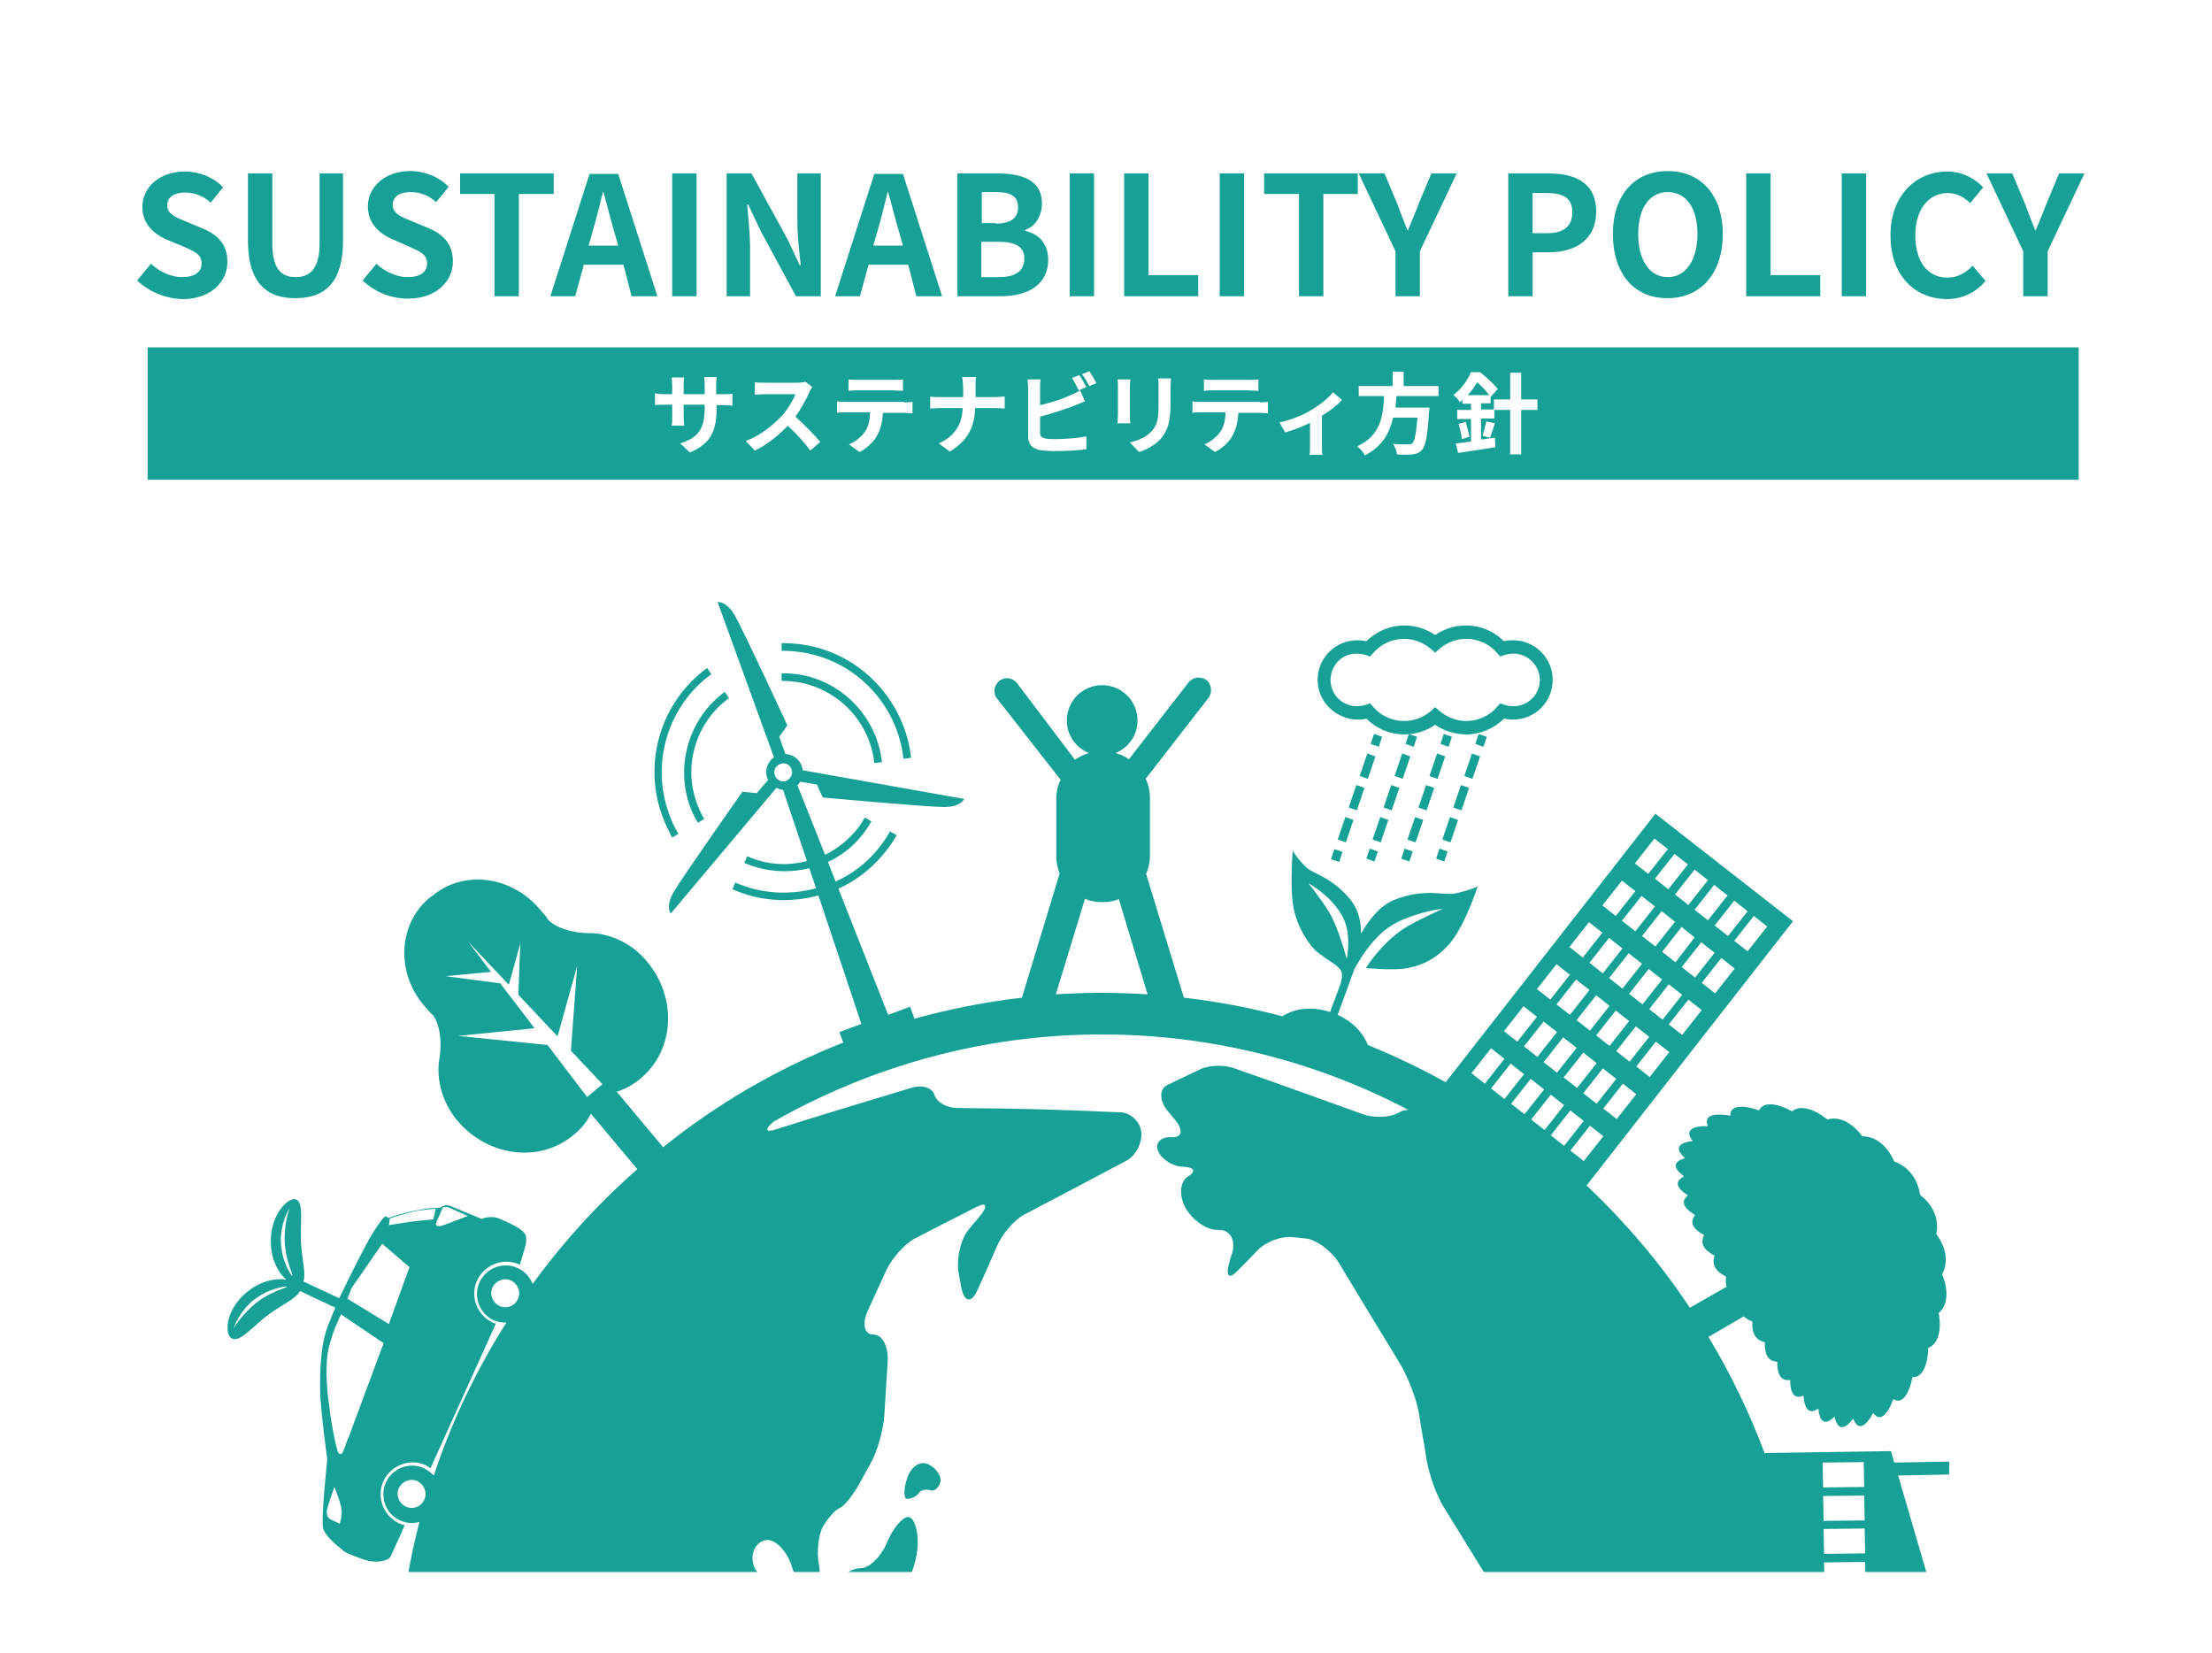 <?xml version="1.0" encoding="utf-8"?>
<!-- Generator: Adobe Illustrator 24.3.0, SVG Export Plug-In . SVG Version: 6.00 Build 0)  -->
<svg version="1.1" id="レイヤー_1" xmlns="http://www.w3.org/2000/svg" xmlns:xlink="http://www.w3.org/1999/xlink" x="0px"
	 y="0px" width="463px" height="346px" viewBox="0 0 463 346" style="enable-background:new 0 0 463 346;" xml:space="preserve">
<rect x="0" y="0" width="463" height="346" fill="#333333" stroke="none"/>
<style type="text/css">
	.st0{fill:#FFFFFF;}
	.st1{clip-path:url(#SVGID_2_);fill:#17A196;}
	.st2{fill:#17A196;}
</style>
<rect id="XMLID_1_" class="st0" width="462" height="346"/>
<g>
	<defs>
		<rect id="SVGID_1_" y="23" width="462" height="323.4"/>
	</defs>
	<clipPath id="SVGID_2_">
		<use xlink:href="#SVGID_1_"  style="overflow:visible;"/>
	</clipPath>
	<path class="st1" d="M133,405.3c0.9,2.5,0.6,5.2-0.6,6.1c-1.2,0.9-3.5-0.5-4.9-3.1c-3.3-5.7-5-8.6-8.2-14.2
		c-1.5-2.6-0.9-3.3,1.2-1.7c2.8,2.2,4.2,3.3,7.1,5.5C129.7,399.4,132.1,402.8,133,405.3z M138.9,414.9c3.8-0.4,5.7-0.7,9.6-1.1
		c2.4-0.3,2.4-0.8,0-1.1c-4.1-0.5-6.2-0.8-10.3-1.3c-2.4-0.3-4.2,0.4-4,1.7C134.3,414.4,136.5,415.2,138.9,414.9z M148.6,401
		c0.5,0,0.8,0,1.4,0c2.4,0,5.3-2.2,6.4-4.9c0.8-2,1.2-3,2-5c1.1-2.7,0.8-5.5-0.6-6.2c-1.5-0.7-4.5-0.3-6.8,0.8c-2,1-3,1.4-4.9,2.4
		c-2.3,1.1-3.6,4.4-3,7.5C143.7,398.5,146.2,401,148.6,401z M183.4,390.5c-2.4-0.8-3.5,0.9-2.5,3.7c0.9,2.7,1.4,4,2.4,6.7
		c1,2.9,3.7,5.8,6.1,6.4c0.6,0.2,1,0.3,1.6,0.5c2.4,0.7,5,0.1,5.8-1.3c0.8-1.3,3.1-1,5.1,0.7c0.6,0.6,1,0.8,1.6,1.4
		c2,1.8,2.6,1,1.4-1.8c-1-2.3-1.5-3.4-2.5-5.7c-1.2-2.7-4.1-5.6-6.5-6.4C190.9,393.2,188.4,392.3,183.4,390.5z M143.3,427.7
		c-2.1,1.1-3.2,4.5-2.3,7.5c2.1,7.5,3.2,11.3,5.3,18.8c0.9,3,3.4,5.5,5.7,5.6c3.4,0.1,5.1,0.1,8.5,0.2c2.3,0.1,4.9-1,5.9-2.3
		c1-1.4,3.6-1.7,5.9-0.9c2.6,1,3.8,1.5,6.4,2.5c2.2,0.8,4.1,3.4,4.3,5.7c0.1,2.3,2.1,4.4,4.3,4.7c3.1,0.4,4.7,0.6,7.8,1.1
		c2.2,0.3,4.8-1.9,5.6-4.8c1.8-5.8,2.7-8.7,4.5-14.4c0.9-2.9,0.9-7.6,0-10.4c-3.2-9.4-4.8-14.1-8.1-23.5c-1-2.8-2.7-2.9-3.7,0
		c-0.8,2.3-1.3,3.5-2.1,5.8c-1,2.8-3.7,4.3-5.9,3.2c-0.6-0.3-0.9-0.4-1.6-0.7c-2.3-1.1-4-4-3.8-6.4c0.1-2.5-1.7-4.5-4.1-4.5
		c-1.5,0-2.2,0-3.7,0c-2.4,0-6.2,0.9-8.4,2.1C155.5,421.2,151.4,423.4,143.3,427.7z M225.2,457.9c1.2-1.2,0.9-3.4-0.9-4.9
		c-1.8-1.6-3.3-1-3.4,1.3c-0.1,2.3,0.3,4.5,0.9,5C222.5,459.6,224,459.1,225.2,457.9z M215.2,473.5c1.2,0.4,3.2-1.5,4.4-4.3
		c0.3-0.8,0.5-1.2,0.9-2c1.2-2.8,1.5-5.5,0.6-6.1c-0.8-0.6-2.6,1.1-4,3.7c-0.7,1.2-1,1.9-1.6,3.1C214,470.5,213.9,473,215.2,473.5z
		 M162,373.6c1.2,0,1.5-2.4,0.7-5.4c0-0.2-0.1-0.3-0.1-0.5c-0.8-3-2.2-3.2-3.1-0.6c-0.9,2.7-1.2,5.2-0.7,5.6
		C159.4,373.2,160.8,373.5,162,373.6z M161.5,380.8c0.2,0.9,1.8,1.5,3.5,1.4c1.7-0.1,2.6-1.4,2-2.8c-0.6-1.4-2.2-2.1-3.5-1.4
		C162.2,378.7,161.3,379.9,161.5,380.8z M164.4,398.3c0.6-2.2,0.1-4.7-1.2-5.5c-1.3-0.8-2.9,0.2-3.6,2.2c-0.7,2-0.1,4.5,1.2,5.5
		C162.2,401.6,163.8,400.6,164.4,398.3z M189.9,313.7c0.8,0,1.9-0.5,2.4-1.2c0.5-0.7,1.6-0.9,2.4-0.6c0.8,0.3,1.7-0.4,2.1-1.6
		c0.4-1.2-0.7-2.9-2.4-3.8c-1.7-0.9-3.7,0.4-4.5,2.8C189.1,311.7,189.1,313.7,189.9,313.7z M178.9,333.3c2,0.2,3.9,1,4.3,1.8
		c0.4,0.8,1.2,1.4,1.8,1.4c0.6,0,2.5-1.8,4.1-4c1.6-2.2,3-6.5,3-9.6c0-3.1-0.9-5.5-2.1-5.4c-1.2,0.1-3.1,2.4-4.3,5.2
		c-0.1,0.2-0.1,0.3-0.2,0.5c-1.2,2.7-3.6,5-5.3,5c-1.7,0-3.5,1.1-3.9,2.4C175.7,331.8,176.9,333.1,178.9,333.3z M182,337.1
		c-0.1-0.6-0.9-1.2-1.8-1.4c-0.9-0.2-1.6,0.4-1.6,1.4c0,1,0.8,1.6,1.8,1.4C181.3,338.3,182.1,337.6,182,337.1z M175.8,341.7
		c0.7-1.5,0.6-3.6-0.3-4.6c-0.9-1-2.2-0.4-2.8,1.2c-0.7,1.7-0.5,3.7,0.3,4.6C173.9,343.8,175.1,343.3,175.8,341.7z M152.6,146.1
		l-0.9-1.3c-7.4,5.4-10.4,15.3-7.3,23.9c0.4,1.2,1,2.4,1.7,3.5l1.3-0.8c-0.6-1-1.1-2.1-1.5-3.2C142.9,160.2,145.7,151.1,152.6,146.1
		z M167.5,141.2c-1.3-0.2-2.6-0.3-3.9-0.3l0,1.6c1.2,0,2.4,0.1,3.6,0.3c8.4,1.5,14.9,8.4,15.8,16.9l1.6-0.2
		C183.6,150.3,176.6,142.8,167.5,141.2z M140.7,175.3l1.3-0.8c-0.8-1.3-1.5-2.8-2-4.3c-3.8-10.5-0.2-22.5,8.9-29.1l-0.9-1.3
		c-9.6,7-13.5,19.7-9.4,30.9C139.2,172.3,139.9,173.8,140.7,175.3z M168.3,136.6c11.1,1.9,19.6,11.1,20.8,22.2l1.6-0.2
		c-1.3-11.8-10.3-21.6-22.1-23.6c-1.7-0.3-3.3-0.4-5-0.4l0,1.6C165.1,136.2,166.7,136.3,168.3,136.6z M372.6,505
		c1.2-1.2,1.3-3.2,0.1-4.4c-0.3-0.3-0.6-0.5-0.9-0.6l7.4-7.1l-2.8-2.9l-19.3,18.6l2.8,2.9l7.7-7.4c0.1,0.3,0.3,0.6,0.6,0.9
		C369.4,506.1,371.4,506.2,372.6,505z M330.3,464.6c0,0-0.9,6.4,2.3,9.9c3.2,3.4,9,1.9,9,1.9s-4.5-1.7-7.1-4.3
		C331.9,469.5,330.3,464.6,330.3,464.6z M378.8,512.8c1.4-1.9,1.3-4.6-0.4-6.4c-1.9-2-5.1-2.1-7.1-0.1c-2,1.9-2.1,5.1-0.1,7.1
		c0.2,0.2,0.5,0.4,0.7,0.6c0,0-0.1,0-0.1,0.1c-2.5,2.4-2.6,6.5-0.2,9c2.4,2.5,6.5,2.6,9,0.2c2.5-2.4,2.6-6.5,0.2-9
		C380.2,513.6,379.5,513.1,378.8,512.8z M308.3,556.2c0,0-8-1.3-12.5-1.5c1.3,1.5,2.3,3.6,2.1,6.4c-0.5,7.3-6,10.7-6,10.7l-5-14.7
		c-0.6,0.3-1.1,0.6-1.2,0.7c-1.5,1.3-2.4,2.4-4.5,2c-2.5-0.5-3.1-2.6-3.1-2.6l-0.8-0.5c-0.2,0.6-0.6,1.2-1,1.8l-0.2-0.2
		c0.4-0.7,0.7-1.3,1-1.9l-1-0.7c0,0,0.3-0.1,1.4-0.7c0.2-0.8,0.2-1.5,0.1-2.1c-0.1,0.1-0.1,0.2-0.3,0.3c-0.4,0.3-0.9,0.2-1.1-0.2
		c-0.2-0.3-0.2-0.7-0.1-0.8l0.2-1.5l-0.4,1.5c0,0.1-0.1,0.5-0.4,0.7c-0.4,0.3-0.9,0.2-1.1-0.2c-0.2-0.3-0.2-0.6-0.1-0.8
		c-0.3,0-0.6-0.1-0.8-0.3c-0.3-0.4-0.2-0.9,0.2-1.1c0.3-0.2,0.7-0.2,0.8-0.1l1.6,0.1l-1.6-0.4c-0.1,0-0.5-0.1-0.7-0.4
		c-0.3-0.4-0.2-0.9,0.2-1.1c0.3-0.2,0.6-0.2,0.8-0.1c0-0.3,0.1-0.6,0.3-0.8c0.4-0.3,0.9-0.2,1.1,0.2c0.2,0.3,0.2,0.7,0.1,0.8
		l-0.2,1.6l0.4-1.5c0-0.1,0.1-0.5,0.4-0.7c0.4-0.3,0.9-0.2,1.1,0.2c0.2,0.3,0.2,0.6,0.1,0.8c0.3,0,0.6,0.1,0.8,0.3
		c0.3,0.4,0.2,0.9-0.2,1.1c-0.3,0.2-0.7,0.2-0.8,0.2l-1.5-0.2l1.6,0.4c0.1,0,0.5,0.1,0.7,0.4c0.3,0.4,0.2,0.9-0.2,1.1
		c-0.2,0.1-0.5,0.2-0.7,0.1c0.1,0.6,0.2,1.4,0,2.3c0.1-0.1,0.3-0.1,0.4-0.2c1-0.5,1.5-1.3,2.5-2.5c1.7-2.1,4.1-8.4,11.3-7.3
		c5.5,0.9,9.9,6.8,9.9,6.8l5.7-1.4L308.3,556.2z M280.2,557.2c0.1-0.3-0.1-0.6-0.4-0.6c-0.3-0.1-0.6,0.1-0.6,0.4s0.1,0.6,0.4,0.6
		C279.8,557.7,280.1,557.5,280.2,557.2z M296.4,564.8c0,0-1-0.4-2.2-0.4s-2.2,0-2.2,0.2c0,0.2,1,0.4,2.2,0.4
		C295.4,565.1,296.4,564.8,296.4,564.8z M296.9,561.5c0,0-1.2-0.3-2.6-0.2c-1.4,0-2.6,0.2-2.6,0.4c0,0.2,1.2,0.3,2.6,0.2
		C295.8,561.9,296.9,561.5,296.9,561.5z M293.7,558.1c-1.5,0.3-2.8,0.7-2.7,0.9c0,0.2,1.3,0,2.8-0.3c1.5-0.3,2.7-0.9,2.7-0.9
		S295.2,557.7,293.7,558.1z M302.6,552.2c0,0.1,1,0.1,2.2-0.1c1.1-0.2,2-0.6,2-0.6s-1-0.1-2.2,0.1
		C303.4,551.8,302.5,552.1,302.6,552.2z M307.1,555c0,0-0.9-0.4-2.1-0.6c-1.2-0.2-2.1-0.2-2.2,0c0,0.1,0.9,0.4,2.1,0.6
		C306.1,555.1,307.1,555,307.1,555z M307.1,553.3c0,0-1-0.3-2.2-0.2c-1.2,0-2.1,0.1-2.1,0.3c0,0.1,1,0.3,2.2,0.2
		C306.2,553.6,307.1,553.3,307.1,553.3z M275.8,142.3c0-4.6,3.7-8.3,8.3-8.3c0.7,0,1.3,0.1,1.9,0.2c2.1-2.1,5-3.3,7.9-3.3
		c2.3,0,4.6,0.7,6.5,2c1.9-1.3,4.1-2,6.5-2c3,0,5.8,1.2,7.9,3.3c0.6-0.2,1.3-0.2,1.9-0.2c4.6,0,8.3,3.7,8.3,8.3
		c0,4.6-3.7,8.3-8.3,8.3c-0.7,0-1.3-0.1-1.9-0.2c-2.1,2.1-5,3.3-7.9,3.3c-2.3,0-4.6-0.7-6.5-2c-1.9,1.3-4.1,2-6.5,2
		c-3,0-5.8-1.2-7.9-3.3c-0.6,0.2-1.3,0.2-1.9,0.2C279.5,150.5,275.8,146.8,275.8,142.3z M278.5,142.3c0,3.1,2.5,5.5,5.5,5.5
		c0.6,0,1.3-0.1,1.9-0.3l0.9-0.3l0.6,0.7c1.6,1.9,4,3,6.5,3c2,0,4-0.7,5.6-2.1l0.9-0.8l0.9,0.8c1.6,1.3,3.5,2.1,5.6,2.1
		c2.5,0,4.9-1.1,6.5-3l0.6-0.7l0.9,0.3c0.6,0.2,1.3,0.3,1.9,0.3c3.1,0,5.5-2.5,5.5-5.5s-2.5-5.5-5.5-5.5c-0.6,0-1.3,0.1-1.9,0.3
		l-0.9,0.3l-0.6-0.7c-1.6-1.9-4-3-6.5-3c-2,0-4,0.7-5.6,2.1l-0.9,0.8l-0.9-0.8c-1.6-1.3-3.5-2.1-5.6-2.1c-2.5,0-4.9,1.1-6.5,3
		l-0.6,0.7l-0.9-0.3c-0.6-0.2-1.3-0.3-1.9-0.3C281,136.7,278.5,139.2,278.5,142.3z M289.3,154.2l-1.7-0.6l-0.7,2.1l1.7,0.6
		L289.3,154.2z M285.6,164.9l-1.7-0.6l-1.6,4.7l1.7,0.6L285.6,164.9z M287.9,158.3l-1.7-0.6l-1.6,4.7l1.7,0.6L287.9,158.3z
		 M283.3,171.6l-1.7-0.6l-1.6,4.7l1.7,0.6L283.3,171.6z M278.6,179.8l1.7,0.6l0.7-2.1l-1.7-0.6L278.6,179.8z M296.6,154.2l-1.7-0.6
		l-0.7,2.1l1.7,0.6L296.6,154.2z M295.2,158.3l-1.7-0.6l-1.6,4.7l1.7,0.6L295.2,158.3z M292.9,164.9l-1.7-0.6l-1.6,4.7l1.7,0.6
		L292.9,164.9z M290.6,171.6l-1.7-0.6l-1.6,4.7l1.7,0.6L290.6,171.6z M288.4,178.2l-1.7-0.6l-0.7,2.1l1.7,0.6L288.4,178.2z
		 M303.9,154.2l-1.7-0.6l-0.7,2.1l1.7,0.6L303.9,154.2z M302.5,158.3l-1.7-0.6l-1.6,4.7l1.7,0.6L302.5,158.3z M297.9,171.6l-1.7-0.6
		l-1.6,4.7l1.7,0.6L297.9,171.6z M300.2,164.9l-1.7-0.6l-1.6,4.7l1.7,0.6L300.2,164.9z M295.7,178.2l-1.7-0.6l-0.7,2.1l1.7,0.6
		L295.7,178.2z M311.2,154.2l-1.7-0.6l-0.7,2.1l1.7,0.6L311.2,154.2z M309.8,158.3l-1.7-0.6l-1.6,4.7l1.7,0.6L309.8,158.3z
		 M305.2,171.6l-1.7-0.6l-1.6,4.7l1.7,0.6L305.2,171.6z M307.5,164.9l-1.7-0.6l-1.6,4.7l1.7,0.6L307.5,164.9z M303,178.2l-1.7-0.6
		l-0.7,2.1l1.7,0.6L303,178.2z M52.1,270.1c2.7-2.1,5.7-2.6,7.8-2.3c-1.6-1.4-3.1-4-3.2-7.5c-0.3-6.2,3.9-10.1,5.4-9.2
		c1.5,0.9,0.7,4.7,0.9,8.9c0.2,3.5,1.1,6.7,0.5,8.2l7.5,3.5c2.4-5,5.6-11.3,6.8-13.3c1.7-2.7,2.7-4,3-3.8c0,0,0,0,0,0
		c0.1,0,0.6,0.3,0.6,0.3c0.1-0.1,3.4-1.2,5.9-1.6c2-0.4,3.6-0.5,4.3-0.5c0.3,0,0.5,0,0.5,0s1-0.9,2.2-0.4c1.2,0.5,6.5,2.7,6.5,2.7
		s1.9-0.8,3.6-0.1c1.6,0.7,5.5,2.2,5.7,3.8c0.1,0.6,0,1.1,0,1.5v0c0,0.1-0.1,0.2-0.1,0.3c-0.2,0.7-0.6,2.3-1.2,4.1c0,0,0,0,0,0
		c-3.3-1.6-7.3-0.1-8.9,3.2c-1.6,3.3-0.1,7.3,3.2,8.9c0.2,0.1,0.5,0.2,0.7,0.2l-13.7,30.3c-0.3-0.2-0.6-0.4-0.9-0.6
		c-3.3-1.6-7.3-0.1-8.9,3.2c-1.6,3.3-0.1,7.3,3.2,8.9c0.4,0.2,0.8,0.3,1.2,0.4l-0.8,1.9c0,0,0,0,0,0s-1.6,3.4-2.1,4.6
		c-0.5,1.1-3,1.3-4.5,1c-1.5-0.3-5-1.7-5.4-2.1c-0.4-0.4-0.4-0.4-0.4-0.4s-3.5-2.5-3.9-4.5c-0.4-2,0.9-14.3,0.9-14.3
		s-1.5-10.7-1.5-14.7c0-4,0-9.4,1.9-13.9c0.3-0.8,0.8-1.9,1.3-3.1l-7.4-3.5c-0.7,1.5-3.8,2.9-6.7,5c-3.3,2.5-5.7,5.6-7.4,5
		C46.8,279.6,47.1,273.8,52.1,270.1z M71.4,315.4c-0.4-1.8-1.4-4.2-1.4-4.2s-1.6,4.4-1.6,5.1c0,0.7,0.1,1.3,0.8,1.7
		c0.7,0.3,1.9,0.9,1.9,0.9S71.8,317.1,71.4,315.4z M91.3,255.9c-0.3,0.7,0.6,0.8,1,0.7c0.4-0.1,5.6-2.1,5.6-2.1s-3.5-1.6-4-1.8
		c-0.5-0.2-1.2,0-1.2,0S91.6,255.2,91.3,255.9z M81.4,256.4c0,0,4.3-0.7,6.2-0.9c1.9-0.2,3.1-0.3,3.1-0.3l0.5-2.2
		c-0.8,0-2.2,0.2-3.8,0.4c-2.3,0.4-5.1,1.4-5.8,1.6L81.4,256.4z M72.7,271.8l8.7,5.3l4.3-11.9l-5.7-4.9c0,0-4.1,5.9-6.5,9.4
		C73.3,270.5,73,271.1,72.7,271.8z M70.7,276.6c-0.6,1.2-1.3,3.2-1.9,5.5c-1,4.1-0.1,11.1,0.2,12.7c0.1,1.9,1.4,8.6,1.8,9.2
		c0.1,0.2,0.3,0.3,0.5,0.3c0.2,0,0.4-0.2,0.5-0.5c0-0.1,0.1-0.3,0.2-0.4c0-0.1,0.1-0.2,0.1-0.3c0.1-0.3,0.5-1.5,1-2.6l0,0
		c0.5-1.4,1-2.7,1.1-3l6.1-16.4l-8.9-6C70.9,276,70.7,276.6,70.7,276.6z M61.2,267c0.2-0.1-1.4-3.1-1.6-7c-0.2-3.9,1-7.1,1-7.1
		s-2,3-1.8,7.2C59,264.1,61,267.1,61.2,267z M48.9,278c0,0,1.7-2.9,4.8-5.4c3.1-2.4,6.4-3.1,6.4-3.3c0-0.2-3.6,0.2-6.9,2.7
		C50,274.5,48.9,278,48.9,278z M430.2,430.6l-3.3,7l-3.7-1.8l-14.7,31.3l-57.3-27c-0.9,1.3-1.9,2.6-2.8,3.9l0.7,0.7l-2.1,2.1
		c0,0,2.1,6,8.2,16.4c6.1,10.4,19.5,26.8,19.5,26.8l-8.6,8.3l-8.6,8.3c0,0-15.8-14-26.1-20.5c-10.2-6.5-16.1-8.8-16.1-8.8l-2.1,2.1
		l-1.2-1.2c-1.1,0.7-2.2,1.4-3.3,2.1l15.5,34.7l-34.2,24.1L271,497.1c-4.1,1.2-8.3,2.2-12.5,3V512c1.2,0.3,2.3,0.9,3.2,1.7
		c1.5-1.2,3.5-2,5.6-2c4.9,0,8.9,4,8.9,8.9c0,4-2.6,7.4-6.3,8.5c0.4,1.1,0.7,2.2,0.7,3.4c0,4-2.6,7.4-6.3,8.5
		c0.4,1.1,0.7,2.2,0.7,3.4c0,4.9-4,8.9-8.9,8.9c-2.5,0-4.7-1-6.3-2.6c2.1-2.4,3.3-5.5,3.3-8.9c0-1-0.1-2-0.3-3
		c4.5-2.3,7.5-7,7.5-12.3c0-6.1-4-11.3-9.5-13.1c0.7-0.5,1.4-1,2.2-1.3v-11.1c-5.8,0.9-11.7,1.4-17.7,1.6v13
		c0.9,0.3,1.8,0.6,2.6,1.1c0.1,0.1,0.2,0.1,0.3,0.2c0.4,0.3,0.8,0.5,1.2,0.9c2-1.6,4.4-2.5,7.1-2.5c6.3,0,11.4,5.1,11.4,11.4
		c0,5.1-3.4,9.4-8,10.9c0.6,1.3,0.9,2.8,0.9,4.3c0,0.6-0.1,1.3-0.2,1.9c0,0.1,0,0.2-0.1,0.2c-0.1,0.5-0.2,1.1-0.4,1.6c0,0,0,0,0,0.1
		c-0.4,1.1-1,2.2-1.7,3.1c-1.4,1.8-3.4,3.2-5.7,3.9c0.6,1.3,0.9,2.8,0.9,4.3c0,6.3-5.1,11.4-11.4,11.4c-6.3,0-11.4-5.1-11.4-11.4
		c0-1.5,0.3-2.8,0.8-4.1c-3.1-0.7-5.7-2.7-7.3-5.3c0,0,0,0,0,0c-0.1-0.2-0.3-0.5-0.4-0.8c-0.1-0.3-0.3-0.5-0.4-0.8
		c-0.1-0.2-0.2-0.5-0.3-0.8c-0.1-0.3-0.2-0.7-0.3-1c0-0.2-0.1-0.4-0.1-0.6c-0.1-0.6-0.2-1.2-0.2-1.8c0-1.5,0.3-3,0.9-4.3
		c-4.6-1.4-8-5.8-8-10.9c0-6.3,5.1-11.4,11.4-11.4c2.9,0,5.6,1.1,7.6,3c0.3-0.3,0.6-0.5,1-0.7c0.8-0.6,1.7-1.1,2.6-1.5v-13.3
		c-6.7-0.1-13.3-0.6-19.8-1.6V512c1.2,0.3,2.3,0.9,3.2,1.7c1.5-1.2,3.5-2,5.6-2c2.8,0,5.2,1.3,6.9,3.2c-2.1-1.3-4.6-2-7.1-2
		c-7.6,0-13.8,6.2-13.8,13.8c0,5.3,2.9,9.9,7.5,12.3c-0.2,1-0.3,2-0.3,3c0,3,1,5.8,2.7,8.1c-1.6,2.1-4.2,3.5-7,3.5
		c-4.9,0-8.9-4-8.9-8.9c0-1.1,0.2-2.2,0.6-3.2c-4-0.9-7-4.4-7-8.7c0-1.2,0.2-2.4,0.7-3.4c-3.6-1.1-6.3-4.5-6.3-8.5
		c0-4.9,4-8.9,8.9-8.9c2.3,0,4.4,0.9,6,2.3c0.8-0.7,1.8-1.3,2.8-1.7v-12.1c-9.8-1.9-19.2-4.7-28.2-8.4l-5.9,12.4l13.3,6.3
		l-35.1,34.2l4.5-48.8l13.3,6.3l5.9-12.3c-7.1-3.2-13.9-6.9-20.3-11.1l-3.4,3.7l-5.9-5.4l-2.4,2.6l-0.1,0.1l0.3,0.3l-0.4,0.4
		l-0.3-0.3l-1.2,1.3c0.3,0.3,0.7,0.6,1,1l1.1-0.1l0.1,0.1l-0.5,0.6c0.1,0.1,0.2,0.2,0.3,0.3l2.8,1.3l0.3,0.2l-0.4,0.5l-1.2-0.6
		c0.5,0.5,1,1,1.4,1.5c0.1,0.2,0.3,0.3,0.4,0.5l0.7,0.2l0.2,0.2l-0.3,0.3c2,2.4,2.3,3.4,2.3,3.4l1.2,1.1l-0.1,0.6l-1.1-0.5
		c0,0,0.2,0.4,0.6,0.9c0.3,0.6,0.5,1.3,0.5,1.3l-0.6-0.3l0.1,0.8l-0.6-0.1c0,0,0,0-0.3-0.7c-0.3-0.7-1.2-1.4-1.2-1.4l0,0.8l-0.5,0
		c0,0-0.3-0.9-2.2-2.5c-0.6-0.5-1.2-0.9-1.9-1.3l0,0c-1.5-0.8-3.1-1.5-4.4-2l1.5,1.4l-0.2,0.3l-0.4-0.4l-0.2,0.2l-0.2-0.2l-0.1,0.1
		l-0.3-0.2l-0.8,0.8l-2.4-2.2l-0.5,0.5l0.3,0.3l-0.4,0.4l-0.3-0.3l-1.2,1.3c0.3,0.3,0.7,0.6,1,1l1.1-0.1l0.1,0.1l-0.5,0.6
		c0.1,0.1,0.2,0.2,0.3,0.3l2.8,1.3l0.3,0.2l-0.4,0.5l-1.2-0.6c0.5,0.5,1,1,1.4,1.5c0.1,0.2,0.3,0.3,0.4,0.5l0.7,0.2l0.2,0.2
		l-0.3,0.3c2,2.4,2.3,3.4,2.3,3.4l1.2,1.1l-0.1,0.6l-1.1-0.5c0,0,0.2,0.4,0.6,0.9c0.3,0.6,0.5,1.3,0.5,1.3l-0.6-0.3l0.1,0.8
		l-0.6-0.1c0,0,0,0-0.3-0.7c-0.3-0.7-1.2-1.4-1.2-1.4l0,0.8l-0.5,0c0,0-0.3-0.9-2.2-2.5c-2.1-1.7-5.2-3-7.6-3.8l2.5,2.3l-0.2,0.2
		l-0.4-0.4l-0.2,0.2l-0.2-0.2l-0.1,0.1l-0.3-0.2l-0.8,0.8l-2.4-2.2l-0.5,0.5l0.3,0.3l-0.4,0.4l-0.3-0.3l-1.2,1.3
		c0.2,0.2,0.4,0.4,0.7,0.6l1-0.1l0.1,0.1l-0.5,0.6c0.1,0.1,0.2,0.2,0.3,0.3l2.7,1.2l0.3,0.2l-0.4,0.5l-1.2-0.6
		c0.5,0.5,0.9,1,1.4,1.5c0.1,0.2,0.3,0.3,0.4,0.4l0.7,0.2l0.2,0.2l-0.3,0.3c1.9,2.3,2.2,3.3,2.2,3.3l1.1,1l-0.1,0.6l-1.1-0.5
		c0,0,0.2,0.3,0.6,0.9c0.3,0.5,0.4,1.2,0.4,1.2l-0.5-0.3l0.1,0.8l-0.6-0.1c0,0,0,0-0.3-0.7c-0.3-0.7-1.2-1.3-1.2-1.3l0,0.8l-0.4,0
		c0,0-0.3-0.9-2.2-2.4c-1.8-1.5-4.4-2.6-6.6-3.3l1.4,1.3l-0.2,0.3l-0.4-0.4l-0.2,0.2l-0.2-0.2l-0.1,0.1l-0.3-0.2l-0.8,0.8l-2.4-2.2
		l-0.5,0.6l0.3,0.2l-0.3,0.3l-0.3-0.2l-0.7,0.7c0.2,0.2,0.5,0.5,0.7,0.7l1,0.1l0.2,0.2l-0.5,0.5c0.3,0.4,0.7,0.9,1.1,1.3l1.5,0.4
		l0.4,0.3l-0.7,0.7c0.4,0.5,0.9,1.1,1.2,1.6c1.3,1.7,2.2,3.3,2.2,3.3l1.1,0.8l0,0.8l-0.9-0.3c0,0,0.6,0.9,0.6,1.4c0,0.5-0.5,1-0.5,1
		s0-0.4-0.2-0.7c-0.2-0.3-1.6-1.3-1.6-1.3l0.1,0.8l-0.5,0.2c0.1-0.1,0.1-0.5-1.8-2.4c-1.2-1.2-4-2.3-6.7-3.2l1.1,1l-0.1,0.2L111,512
		l-0.1,0.2l-0.3-0.2l-0.1,0.1l-0.3-0.2l-0.6,0.6l-2.3-1.5l-1,1.1c0.2,0.2,0.4,0.4,0.6,0.6l0.8,0.1l0.2,0.2l-0.4,0.4
		c0.4,0.4,0.8,0.9,1.2,1.4l1.1,0.5l0.2,0.2l-0.4,0.4c0.6,0.7,1.1,1.4,1.5,1.9c1,1.4,2,3.2,2,3.2l0.8,0.8l-0.2,0.4l0.3,0.3l-0.9-0.3
		c0,0,0.2,0.4,0.4,0.7c0.2,0.4,0.5,1.2,0.5,1.2l-0.6-0.3c0,0,0.1,0.2-0.1,0.5c-0.2,0.3-0.5,0.6-0.5,0.6s0-0.9-0.5-1.3
		c-0.5-0.4-3.3-1.6-3.3-1.6s0,0-0.1,0.2c-0.1,0.2-0.3,0.6-0.3,0.6s0,0-0.4-0.4c-0.4-0.4-2.6-1.4-6.7-2.5c-4.1-1.1-9.4-1.4-9.4-1.4
		l-0.8,0.9l-1.3-1.2c0,0-0.6,0.7-0.8,0.9c-0.2,0.2-0.6,0.2-0.8,0.1c0,0.2,0.1,0.6,0,0.9c-0.1,0.4-0.4,0.9-0.4,0.9s-0.1-0.3,0-0.5
		c0.1-0.2,0.2-0.3,0.3-0.5c0-0.1-0.2-0.2-0.3-0.1c-0.1,0.1-0.1,0.4-0.2,0.6c-0.1,0.2-0.5,0.3-0.5,0.3s0-0.4,0.1-0.5
		c0.1-0.1,0.4-0.3,0.4-0.4c0.1-0.1,0.1-0.1,0-0.2l-1.2,1.3l1.1,1l-0.5,0.6l-1.1-1l-0.6,0.7c0.3,0.3,0.6,0.6,0.9,1l-0.3,0.4
		c-0.4-0.3-0.8-0.5-1.1-0.8l-0.5,0.6c0.3,0.3,0.5,0.6,0.8,1l-0.3,0.4c-0.4-0.3-0.8-0.5-1-0.7l-0.5,0.5c0.2,0.3,0.5,0.5,0.8,0.9
		l-0.3,0.4c-0.4-0.2-0.7-0.4-1-0.7l-0.5,0.5c0.2,0.2,0.5,0.5,0.7,0.9l-0.3,0.4c-0.4-0.2-0.7-0.4-0.9-0.6l-0.5,0.5
		c0.2,0.2,0.4,0.5,0.7,0.8l-0.4,0.4c-0.3-0.2-0.6-0.4-0.9-0.6l-0.3,0.3c0.2,0.2,0.4,0.5,0.6,0.8l-0.4,0.5c-0.3-0.2-0.6-0.4-0.8-0.5
		l-0.3,0.3c0.2,0.2,0.4,0.4,0.6,0.7l-0.5,0.5c-0.3-0.2-0.6-0.3-0.8-0.5l-0.2,0.2c0.2,0.2,0.4,0.4,0.6,0.7l-0.5,0.5
		c-0.3-0.2-0.6-0.3-0.8-0.5l-0.4,0.4l1,0.9l-0.1,0.1l-0.1-0.1c0,0.1,0,0.1,0,0.2c0,0.1-0.1,0.1-0.1,0.2c0,0.1-0.1,0.1-0.2,0.2
		c0,0,0,0,0,0c0,0,0,0,0,0c0,0.1-0.1,0.2-0.2,0.2c0,0.1-0.1,0.1-0.2,0.2c0,0,0,0-0.1,0c0,0,0,0,0,0.1c0,0.1-0.1,0.2-0.2,0.2
		c-0.1,0-0.1,0-0.2,0c0,0-0.1,0-0.1-0.1c0,0,0,0,0,0c-0.1,0.1-0.1,0.1-0.2,0.1c0,0,0,0.1,0,0.1c0.1,0.1,0.1,0.2,0.1,0.3l0,0
		c0.1,0.1,0.1,0.2,0,0.2c-0.1,0.1-0.2,0.1-0.2,0c-0.1-0.1-0.1-0.2,0-0.2c0,0,0,0,0.1,0c0-0.1,0-0.2-0.1-0.2c0,0,0,0,0-0.1
		c-0.1,0.1-0.1,0.1-0.2,0.1c0,0,0,0.1,0,0.1c0,0.1,0,0.2,0,0.3c0,0,0,0,0,0c0.1,0.1,0,0.2,0,0.2c-0.1,0.1-0.2,0-0.2,0
		c-0.1-0.1,0-0.2,0-0.2c0,0,0.1,0,0.1,0c0-0.1,0-0.2,0-0.2c0,0,0-0.1,0-0.1c-0.1,0-0.2,0.1-0.3,0.1c0,0,0,0.1,0,0.1
		c0,0.1,0,0.3,0,0.3l0,0c0,0.1,0,0.2-0.1,0.2c-0.1,0-0.2,0-0.2-0.1c0-0.1,0-0.2,0.1-0.2c0,0,0.1,0,0.1,0c0-0.1,0-0.2,0-0.2
		c0,0,0-0.1,0-0.1c-0.1,0-0.2,0-0.3,0c0,0,0,0.1,0,0.1c0,0.1-0.1,0.2-0.1,0.3c0,0,0,0,0,0c0,0.1,0,0.2-0.1,0.2c-0.1,0-0.2,0-0.2-0.1
		c0-0.1,0-0.2,0.1-0.2c0,0,0.1,0,0.1,0c0-0.1,0.1-0.1,0.1-0.2c0,0,0-0.1,0-0.1c-0.1,0-0.1,0-0.2-0.1c0,0.1-0.1,0.1-0.1,0.2
		c0,0.1-0.1,0.2-0.2,0.3c0,0,0,0,0,0c0,0.1-0.1,0.2-0.2,0.1c-0.1,0-0.1-0.1-0.1-0.1l-0.1,0.1l-0.3,0l0,0l-0.7,0.7l0,0l0.1,0.3
		l-0.4,0.4l-0.4-0.1l0,0l-0.9,1c0.2,0.2,0.2,0.5,0,0.7c-0.2,0.2-0.5,0.2-0.7,0l-0.8,0.8l-0.5,0.3l0.3-0.5l0.8-0.9
		c-0.2-0.2-0.2-0.5,0-0.7c0.2-0.2,0.5-0.2,0.7-0.1l0.9-1l0,0l-0.1-0.3l0.4-0.4l0.4,0.1l0,0l0.7-0.7l0,0l0-0.3l0.1-0.1
		c-0.1,0-0.1-0.1-0.1-0.1c0-0.1,0-0.2,0.1-0.2c0,0,0,0,0,0c0.1-0.1,0.1-0.2,0.3-0.2c0,0,0.1-0.1,0.2-0.1c0-0.1-0.1-0.1-0.1-0.2
		c0,0-0.1,0-0.1,0c-0.1,0-0.2,0.1-0.2,0.1c0,0,0,0.1,0,0.1c0,0.1-0.1,0.1-0.2,0.1c-0.1,0-0.1-0.1-0.1-0.2c0-0.1,0.1-0.1,0.2-0.1
		c0,0,0,0,0,0c0.1-0.1,0.2-0.1,0.3-0.1c0,0,0.1,0,0.1,0c0-0.1,0-0.2,0-0.3c0,0-0.1,0-0.1,0c-0.1,0-0.2,0-0.2,0c0,0,0,0.1,0,0.1
		c0,0.1-0.1,0.1-0.2,0.1c-0.1,0-0.1-0.1-0.1-0.2c0-0.1,0.1-0.1,0.2-0.1l0,0c0.1,0,0.2-0.1,0.3-0.1c0,0,0.1,0,0.1,0
		c0-0.1,0-0.2,0-0.3c0,0-0.1,0-0.1,0c-0.1,0-0.2,0-0.2,0c0,0,0,0.1,0,0.1c0,0.1-0.1,0.1-0.2,0c-0.1,0-0.1-0.1-0.1-0.2
		c0-0.1,0.1-0.1,0.2,0c0,0,0,0,0,0c0.1,0,0.2,0,0.3,0c0,0,0.1,0,0.1,0c0-0.1,0.1-0.2,0.1-0.2c0,0,0,0-0.1,0c-0.1,0-0.2,0-0.2,0
		c0,0,0,0.1,0,0.1c-0.1,0.1-0.2,0.1-0.2,0c-0.1-0.1-0.1-0.2,0-0.2c0.1-0.1,0.2-0.1,0.2,0l0,0c0.1,0,0.2,0,0.3,0.1c0,0,0.1,0,0.1,0
		c0-0.1,0.1-0.1,0.1-0.2c0,0,0,0,0,0c0,0-0.1-0.1-0.1-0.1c0-0.1,0-0.1,0-0.2c0-0.1,0.1-0.1,0.2-0.2c0,0,0,0,0.1,0c0,0,0,0,0-0.1
		c0-0.1,0.1-0.1,0.1-0.2c0-0.1,0-0.1,0.2-0.2c0,0,0,0,0,0c0,0,0,0,0,0c0-0.1,0.1-0.2,0.2-0.2c0-0.1,0.1-0.1,0.2-0.2c0,0,0.1,0,0.2,0
		l-0.1-0.1l0.1-0.1l0.9,0.9l0.4-0.4c-0.2-0.2-0.4-0.5-0.5-0.8l0.5-0.5c0.3,0.2,0.5,0.3,0.8,0.5l0.2-0.2c-0.2-0.2-0.4-0.5-0.6-0.8
		l0.5-0.5c0.3,0.2,0.6,0.4,0.8,0.5l0.3-0.3c-0.2-0.2-0.4-0.5-0.6-0.8l0.4-0.5c0.3,0.2,0.6,0.4,0.8,0.6l0.3-0.3
		c-0.2-0.2-0.4-0.5-0.6-0.8l0.4-0.4c0.3,0.2,0.6,0.4,0.9,0.6l0.5-0.5c-0.2-0.2-0.4-0.5-0.7-0.9l0.3-0.4c0.4,0.2,0.7,0.4,0.9,0.6
		l0.5-0.5c-0.2-0.3-0.5-0.6-0.7-0.9l0.3-0.4c0.4,0.2,0.7,0.5,1,0.7l0.5-0.5c-0.3-0.3-0.5-0.6-0.8-1l0.3-0.4c0.4,0.3,0.7,0.5,1,0.7
		L84,522c-0.3-0.3-0.6-0.6-0.9-1.1l0.3-0.4c0.4,0.3,0.8,0.5,1.1,0.8l0.6-0.7l-1.1-1l0.5-0.6l1.1,1l1.2-1.4c-0.1-0.1-0.1-0.1-0.2,0
		c-0.1,0.1-0.3,0.4-0.4,0.5c-0.1,0.1-0.5,0.1-0.5,0.1s0.1-0.3,0.2-0.5c0.1-0.2,0.4-0.2,0.5-0.3c0.1-0.1,0-0.3-0.1-0.3
		c-0.1,0-0.2,0.2-0.4,0.3c-0.2,0.1-0.5,0-0.5,0s0.5-0.4,0.9-0.5c0.3-0.1,0.7-0.1,0.9,0c0-0.2-0.1-0.6,0.1-0.8
		c0.2-0.2,0.8-0.9,0.8-0.9l-1.3-1.2l0.8-0.9c0,0-0.8-5.2-2.2-9.2c-1.4-4-2.5-6.1-3-6.5c-0.5-0.4-0.5-0.4-0.5-0.4s0.3-0.3,0.5-0.4
		c0.2-0.1,0.2-0.1,0.2-0.1s-1.5-2.7-1.9-3.2c-0.4-0.5-1.4-0.4-1.4-0.4s0.2-0.4,0.5-0.6c0.3-0.2,0.5-0.1,0.5-0.1l-0.3-0.5
		c0,0,0.9,0.2,1.3,0.4c0.4,0.1,0.8,0.3,0.8,0.3l-0.4-0.9l0.3,0.3l0.4-0.2l0.8,0.8c0,0,1.9,0.9,3.3,1.8c0.5,0.3,1.2,0.8,2,1.3
		l0.4-0.4l0.2,0.2l0.6,1.1c0.5,0.4,1,0.7,1.5,1.1l0.4-0.4l0.2,0.2l0.2,0.8c0.3,0.2,0.5,0.4,0.7,0.5l1-1l-1.7-2.3l0.6-0.6l-0.2-0.2
		l0.1-0.1l-0.3-0.2l0.1-0.2l-0.4-0.4l0.1-0.2l1.1,1c-1.1-2.6-2.5-5.3-3.8-6.4c-2-1.7-2.4-1.7-2.5-1.6l0.2-0.5l0.8,0.1
		c0,0-1.2-1.3-1.5-1.5c-0.3-0.1-0.7-0.1-0.7-0.1s0.5-0.6,1-0.6c0.5,0,1.5,0.5,1.5,0.5l-0.4-0.9l0.8-0.1l0.9,1c0,0,1.7,0.8,3.4,2
		c0.4,0.2,0.7,0.5,1.1,0.8l0.7-0.8l0.4,0.3l0.6,1.6c0.5,0.3,0.9,0.6,1.3,0.9l0.6-0.6l0.2,0.2l0.1,1.1c0.1,0.1,0.3,0.2,0.4,0.3
		c0.3,0.2,0.6,0.4,0.8,0.7l0.7-0.7l-0.3-0.2l0.3-0.3l0.3,0.2l0.5-0.6l-2.4-2.2l0.8-0.8L99,487l0.1-0.1l-0.2-0.2l0.2-0.2l-0.4-0.4
		l0.2-0.3l1.4,1.3c-0.9-2.1-2.2-4.7-3.9-6.3c-1.7-1.7-2.6-2-2.6-2l0-0.5l0.8-0.1c0,0-0.7-0.8-1.4-1c-0.7-0.2-0.7-0.2-0.7-0.2
		l-0.2-0.5l0.8,0.1l-0.4-0.5c0,0,0.7,0.1,1.3,0.3c0.6,0.3,0.9,0.5,0.9,0.5l-0.6-1l0.6-0.1l1.1,1c0,0,1,0.2,3.5,1.9l0.3-0.3l0.2,0.2
		l0.2,0.7c0.2,0.1,0.3,0.2,0.5,0.4c0.5,0.4,1,0.8,1.6,1.2l-0.7-1.2l0.4-0.5l0.3,0.2l1.4,2.6c0.1,0.1,0.2,0.2,0.3,0.3l0.5-0.6
		l0.1,0.1l0,1c0.2,0.2,0.5,0.4,0.7,0.6l1.2-1.3l-0.3-0.3l0.4-0.4l0.3,0.3l0.5-0.5l-2.4-2.2l0.8-0.8l-0.2-0.2l0.1-0.1l-0.2-0.2
		l0.2-0.2l-0.4-0.4l0.2-0.2l2.5,2.3c-1-2.3-2.5-5.3-4.4-7.2c-1.8-1.8-2.7-2-2.7-2l0-0.5l0.8,0c0,0-0.7-0.9-1.5-1.1
		c-0.7-0.2-0.7-0.2-0.7-0.2l-0.2-0.6l0.8,0.1l-0.4-0.5c0,0,0.7,0.1,1.3,0.4c0.6,0.3,1,0.5,1,0.5l-0.6-1.1l0.6-0.1l1.2,1.1
		c0,0,1.1,0.2,3.6,2l0.3-0.3l0.2,0.2l0.2,0.7c0.2,0.1,0.3,0.2,0.5,0.4c0.5,0.4,1.1,0.8,1.6,1.3l-0.7-1.2l0.4-0.5l0.3,0.2l1.5,2.7
		c0.1,0.1,0.2,0.2,0.3,0.3l0.5-0.6l0.1,0.1l0,1.1c0.4,0.3,0.7,0.6,1,0.9l1.2-1.3l-0.3-0.3l0.4-0.4l0.3,0.3l0.5-0.5l-2.4-2.2l0.8-0.8
		l-0.2-0.2l0.1-0.1l-0.2-0.2l0.2-0.2l-0.4-0.4l0.2-0.3l1.5,1.4c-0.6-1.3-1.4-2.8-2.3-4.3l0,0c-0.5-0.7-0.9-1.3-1.5-1.8
		c-1.8-1.8-2.7-2-2.7-2l0-0.5l0.8,0c0,0-0.7-0.9-1.5-1.1c-0.7-0.2-0.7-0.2-0.7-0.2l-0.2-0.6l0.8,0.1l-0.4-0.5c0,0,0.7,0.1,1.3,0.4
		c0.6,0.3,1,0.5,1,0.5l-0.6-1.1l0.6-0.1l1.2,1.1c0,0,1.1,0.2,3.6,2l0.3-0.3l0.2,0.2l0.2,0.7c0.2,0.1,0.3,0.2,0.5,0.4
		c0.5,0.4,1.1,0.8,1.6,1.3l-0.7-1.2l0.4-0.5l0.3,0.2l1.5,2.7c0.1,0.1,0.2,0.2,0.3,0.3l0.5-0.6l0.1,0.1l0,1.1c0.4,0.3,0.7,0.6,1,0.9
		l1.2-1.3l-0.3-0.3l0.4-0.4l0.3,0.3l0.1-0.1l0.1,0.1l2.4-2.6L119,457l2.4-2.6c-5-5.6-9.7-11.5-13.8-17.8l-13.4,7.9l7.9,13.4
		l-16.5,0.1l2.7,4.6l-14.8,0.1l2.5,4.3L51.3,467l12.1-21.4l2.5,4.3l7.2-12.9l2.7,4.6l8.1-14.4l7.9,13.4l13.3-7.8
		c-3-4.8-5.6-9.7-8-14.8c-8.3-1.8-23.7-4.8-32.9-4.1l1.2,4.1l-8,2.5l-1.6-5.3c-3.8,0.7-8,1.6-12.4,2.6l0.6,1.9l-5.5,1.7l-0.7-2.3
		c-7.7,1.8-15,3.7-19.3,4.9l0.4,1.5l-4,1.2l-0.7-2.4l-9.4,2.9l-0.2-0.8L-7,429.6l-0.3-1l11.4-3.5l-0.2-0.8l9.4-2.9l-0.7-2.4l4-1.2
		l0.4,1.5c4.2-1.5,11.3-4,18.7-6.8l-0.7-2.3l5.5-1.7l0.6,1.9c4.2-1.6,8.2-3.3,11.7-4.8l-1.6-5.3l8-2.5l1.2,4.1
		c7.9-4.5,18.8-15.3,24.7-21.5c-1.2-6.9-1.9-13.9-2.1-21.1H67.6c-0.4,1.5-1.1,2.8-2.1,4c1.5,1.9,2.5,4.3,2.5,7
		c0,6.1-5,11.1-11.1,11.1c-5,0-9.2-3.3-10.6-7.8c-1.3,0.5-2.7,0.8-4.2,0.8c-5,0-9.2-3.3-10.6-7.8c-1.3,0.5-2.7,0.8-4.2,0.8
		c-6.1,0-11.1-5-11.1-11.1c0-6.1,5-11.1,11.1-11.1c1.4,0,2.8,0.3,4,0.8c1.1-5,5.5-8.7,10.8-8.7c1.5,0,2.9,0.3,4.2,0.8
		c1.4-4.5,5.6-7.8,10.6-7.8c6.1,0,11.1,5,11.1,11.1c0,2.9-1.1,5.5-2.9,7.4c0.9,1,1.7,2.2,2.2,3.5h15.9c0.2-11.6,1.8-23,4.6-33.8
		c-1.3,0.4-2.8,0.3-4.1-0.3c-3-1.4-4.3-5-2.9-8c1.4-3,5-4.3,8-2.9c0.8,0.4,1.4,0.9,2,1.5c3.8-11.4,8.9-22.1,15.2-32
		c-0.9,0-1.8-0.1-2.7-0.5c-3-1.4-4.3-5-2.9-8c1.4-3,5-4.3,8-2.9c1.5,0.7,2.5,1.9,3.1,3.3c6.4-8.8,13.7-16.8,21.9-24l-9.7-11.6
		c-0.9,1.7-2.1,3.2-3.6,4.4c-7.1,6-18,4.6-24.4-3c-5-6-3.8-12.5-3.8-12.5c0.8-4.2,0-8.7-1.8-10c0,0,0,0-1.4-1.6
		c-5.9-7-5.3-17.1,1.2-22.5c0.1-0.1,0.2-0.1,0.3-0.2c0.1-0.1,0.2-0.2,0.3-0.2c6.5-5.5,16.5-4.2,22.4,2.7c1.4,1.6,1.4,1.6,1.4,1.6
		c0.9,2,5.2,3.6,9.5,3.5c0,0,6.6-0.1,11.6,5.9c6.4,7.6,5.8,18.6-1.3,24.5c-1.5,1.3-3.2,2.2-5,2.8l9.7,11.6
		c11.3-9.1,24-16.5,37.7-21.9l-0.8-2.2l4.6-1.7l-9-26.9c-5.8,1.6-12.2,1.3-18-1.3l0.6-1.4c5.4,2.4,11.4,2.7,16.9,1.2l-1.4-4.2
		c-4.4,1.1-9.2,0.8-13.6-1.1l0.6-1.4c4,1.8,8.4,2.1,12.5,1l-5-14.9c-0.5,0-0.9-0.2-1.4-0.4l-22.1,26.3c0,0-1.2-1.4,0.6-4.5
		c1.8-3.1,14.4-21,14.4-21l3,0.3l2.4-2.8c-0.1-0.1-0.1-0.2-0.2-0.3c-0.6-1.6,0-3.4,1.4-4.4l-11.8-32.5c0,0,1.8-0.3,3.6,2.8
		c1.8,3.1,11,23,11,23l-1.7,2.4l1.3,3.6c1.5,0.1,2.9,1,3.4,2.5c0.1,0.3,0.2,0.6,0.2,0.9l33.8,6c0,0-0.6,1.7-4.2,1.7
		c-3.6,0-25.4-2-25.4-2l-1.2-2.7l-3.5-0.6c-0.2,0.3-0.3,0.5-0.6,0.7l5.8,14.6c2.4-1.2,4.5-2.8,6.3-4.9c0.8-0.9,1.5-1.9,2-2.9
		l1.4,0.8c-0.6,1.1-1.4,2.2-2.2,3.2c-1.9,2.3-4.3,4.1-6.9,5.3l1.6,4.1c3.3-1.5,6.3-3.7,8.7-6.6c1-1.2,1.9-2.5,2.7-3.9l1.4,0.8
		c-0.8,1.4-1.8,2.8-2.9,4.1c-2.6,3.1-5.8,5.5-9.3,7.1l10.4,26.4l4.6-1.7l0.9,2.5c7.3-2,14.8-3.5,22.5-4.4l7.9-26
		c-0.5-1.2-0.7-2.4-0.7-3.7v-11.9c0-1.4,0.3-2.8,0.9-4l-13.3-17c-0.9-1.1-0.7-2.8,0.5-3.7c1.1-0.9,2.8-0.7,3.7,0.5L225,159
		c0.9-0.6,1.9-1.1,2.9-1.4c-2.7-1.1-4.6-3.7-4.6-6.8c0-4.1,3.3-7.4,7.4-7.4c4.1,0,7.4,3.3,7.4,7.4c0,3.1-1.9,5.7-4.6,6.8
		c1,0.3,2,0.7,2.8,1.3l12.5-16.1c0.9-1.1,2.5-1.3,3.7-0.5c1.1,0.9,1.3,2.5,0.5,3.7L239.8,163c0.6,1.2,0.9,2.6,0.9,4.1V179
		c0,1.4-0.3,2.7-0.8,3.9l7.9,25.9c7,0.8,13.9,2.1,20.6,3.9c2.6-1.7,6.3-2.1,10-0.9l2.2-5.9c0,0,0.5-1.5,0.2-2.5
		c-0.4-1-1.9-1.9-1.9-1.9h0c-1-0.6-2-1.4-3-2.1c-2-1.6-4.3-5.3-5.1-9.2c-0.9-4.3-0.2-12.2-0.2-12.2s0.6,1.4,2.9,3.6
		c1.4,1.3,5.2,1.9,9.1,6.6c1.8,2.2,2.3,4.8,2.3,7.2c1.6-2.9,4-5.9,7-7.1c6.4-2.5,10.5-0.8,12.6-1.3c3.4-0.7,4.8-1.5,4.8-1.5
		s-2.6,8.1-5.8,11.9c-2.4,2.8-5.2,4.5-8.8,5.2c-2.8,0.6-8.8,0-8.8,0s3.1-5.1,8-8.3c2.5-1.6,8.1-4.1,8.1-4.1s-4.5,0.4-9.5,2.8
		c-4.5,2.2-7.5,7.1-9,9.8l-3.5,9.6c3.1,1.4,5.3,3.7,6.3,6.3c5.6,2.3,11.1,4.9,16.3,7.8l43.9-56.2l28.8,22.5l-43.2,55.3
		c8.1,7.7,15.4,16.2,21.6,25.6l7.7-4.4c-0.2-0.6-0.2-1.3-0.1-2.1c-2.2-1.1-3.1-2.6-2.4-4.4c-2.3-1.2-3.1-2.6-2.2-4.3
		c-2.4-1.3-3.1-2.7-1.9-4.2c-2.4-1.5-3.1-2.8-1.5-4.1c-2.4-1.6-2.9-2.9-0.8-4c-2.3-1.7-2.4-3.1,0.2-3.8c-2.1-1.9-1.7-3.2,1.6-3.6
		c-1.6-2-0.5-3.2,3.2-3.1c-0.9-2,0.7-2.9,4.7-2.2c-0.2-1.9,2-2.5,6-1.1c0.7-1.7,3.3-1.8,6.9,0.2c1.5-1.3,4.3-0.8,7.4,1.7
		c2.2-0.7,5,0.4,7.3,3.5c2.7,0,5.2,1.9,6.7,5.3c2.9,1,4.9,3.6,5.4,7c2.8,2.1,4,5.1,3.4,8.2c2.2,2.9,2.5,6.1,1.2,8.4
		c1.5,3.6,1.1,6.6-0.7,8.1c0.7,4-0.3,6.6-2.2,7.3c-0.1,4.1-1.5,6.3-3.3,6.1c-0.8,4.1-2.4,5.7-4,4.6c-1.4,3.8-3,4.7-4.2,2.9
		c-1.8,3.3-3.3,3.6-4.2,1.2c-2,2.6-3.3,2.3-3.9-0.4c-2,1.9-3.1,1.2-3.4-1.7c-1.9,1.3-2.9,0.2-3.1-2.7c-1.9,0.8-2.8-0.5-2.8-3.3
		c-1.9,0.3-2.7-1.1-2.7-3.8c-1.9-0.1-2.7-1.5-2.6-4.1c-1.9-0.4-2.8-1.9-2.6-4.3c-0.7-0.3-1.3-0.6-1.8-1.1l-7.4,4.3
		c4.7,7.8,8.7,16.1,11.9,24.7l-0.1-0.4l26.4-0.4l0.7,2.4l11.5-0.2l0,2.7l-10.7,0.2l7.6,26l-8.1,0.1l0.7,2.6L408,337l0,2.7l-10.1,0.2
		l7,23.9l-8.1,0.1l0.8,2.7l10.8-0.2l0,2.7l-10.1,0.2l6.9,23.7l-32.3,0.5c-0.5,1.9-1.1,3.8-1.6,5.7l56.4,26.6l-1.4,2.9L430.2,430.6z
		 M336.9,218.9l4.1-5.2l-2.8-2.2l-4.1,5.2L336.9,218.9z M331.4,220.3l-4.1,5.2l2.8,2.2l4.1-5.2L331.4,220.3z M343.8,210.2l4.1-5.2
		l-2.8-2.2L341,208L343.8,210.2z M343.7,201.7l-2.8-2.2l-4.1,5.2l2.8,2.2L343.7,201.7z M334.1,208.3l-4.1,5.2l2.8,2.2l4.1-5.2
		L334.1,208.3z M327.2,217.1l-4.1,5.2l2.8,2.2l4.1-5.2L327.2,217.1z M320.4,225.8l-4.1,5.2l2.8,2.2l4.1-5.2L320.4,225.8z
		 M320.5,234.3l2.8,2.2l4.1-5.2l-2.8-2.2L320.5,234.3z M324.6,237.6l2.8,2.2l4.1-5.2l-2.8-2.2L324.6,237.6z M334.2,231l4.1-5.2
		l-2.8-2.2l-4.1,5.2L334.2,231z M341.1,222.2l4.1-5.2l-2.8-2.2l-4.1,5.2L341.1,222.2z M348,213.4l4.1-5.2l-2.8-2.2l-4.1,5.2
		L348,213.4z M354.8,204.6l4.1-5.2l-2.8-2.2l-4.1,5.2L354.8,204.6z M354.7,196.2L352,194l-4.1,5.2l2.8,2.2L354.7,196.2z
		 M350.6,192.9l-2.8-2.2l-4.1,5.2l2.8,2.2L350.6,192.9z M346.4,189.7l-2.8-2.2l-4.1,5.2l2.8,2.2L346.4,189.7z M336.8,196.3l-4.1,5.2
		l2.8,2.2l4.1-5.2L336.8,196.3z M329.9,205l-4.1,5.2l2.8,2.2l4.1-5.2L329.9,205z M323.1,213.8L319,219l2.8,2.2l4.1-5.2L323.1,213.8z
		 M316.2,222.6l-4.1,5.2l2.8,2.2l4.1-5.2L316.2,222.6z M335.6,237.8l-2.8-2.2l-4.1,5.2l2.8,2.2L335.6,237.8z M342.5,229l-2.8-2.2
		l-4.1,5.2l2.8,2.2L342.5,229z M349.4,220.2l-2.8-2.2l-4.1,5.2l2.8,2.2L349.4,220.2z M356.2,211.4l-2.8-2.2l-4.1,5.2l2.8,2.2
		L356.2,211.4z M363.1,202.7l-2.8-2.2l-4.1,5.2l2.8,2.2L363.1,202.7z M367.1,191.7l-4.1,5.2l2.8,2.2l4.1-5.2L367.1,191.7z
		 M363,188.5l-4.1,5.2l2.8,2.2l4.1-5.2L363,188.5z M358.8,185.2l-4.1,5.2l2.8,2.2l4.1-5.2L358.8,185.2z M354.7,182l-4.1,5.2l2.8,2.2
		l4.1-5.2L354.7,182z M350.5,178.7l-4.1,5.2l2.8,2.2l4.1-5.2L350.5,178.7z M342.2,180.7l2.8,2.2l4.1-5.2l-2.8-2.2L342.2,180.7z
		 M335.4,189.5l2.8,2.2l4.1-5.2l-2.8-2.2L335.4,189.5z M328.5,198.2l2.8,2.2l4.1-5.2l-2.8-2.2L328.5,198.2z M321.7,207l2.8,2.2
		l4.1-5.2l-2.8-2.2L321.7,207z M314.8,215.8l2.8,2.2l4.1-5.2l-2.8-2.2L314.8,215.8z M308,224.6l2.8,2.2l4.1-5.2l-2.8-2.2L308,224.6z
		 M281.9,200.7c0.5-2.9,0.6-6.6-1.3-9.6c-2.7-4.2-6.7-6.2-6.7-6.2s3.6,4.5,4.8,6.9C280.1,194.6,281.2,198.2,281.9,200.7z M165.7,161
		c-0.4-1-1.4-1.5-2.4-1.1c-1,0.4-1.5,1.4-1.1,2.4c0.3,0.9,1.3,1.4,2.2,1.2l0.4-0.2C165.6,162.8,166,161.9,165.7,161z M126.1,226.9
		l-6.6-7l1.3-17.7l-4.1,14.7l-8.2-8.7l0.4-10.7l-2.4,8.6l-8.5-9l5,6.6l-0.2-0.3l-9.5,0.9l11.4,1.5l7.2,9.4l-16,1.6l18.7,1.9
		l8.3,10.9L126.1,226.9z M108.4,271.9c0.7-1.5,0-3.2-1.4-3.9c-1.5-0.7-3.2,0-3.9,1.4c-0.7,1.5,0,3.2,1.4,3.9
		C106,274,107.7,273.4,108.4,271.9z M88.8,313.9c0.7-1.5,0-3.2-1.4-3.9c-1.5-0.7-3.2,0-3.9,1.4c-0.7,1.5,0,3.2,1.4,3.9
		C86.4,316,88.1,315.4,88.8,313.9z M13.8,419.9l2.3-0.7l-0.1-0.5l-2.3,0.7L13.8,419.9z M16.4,420.2l-0.1-0.5l-2.3,0.7l0.1,0.5
		L16.4,420.2z M14.3,421.8l2.3-0.7l-0.1-0.5l-2.3,0.7L14.3,421.8z M14.6,422.7l2.3-0.7l-0.1-0.5l-2.3,0.7L14.6,422.7z M14.9,423.6
		l2.3-0.7l-0.1-0.5l-2.3,0.7L14.9,423.6z M15.2,424.6l2.3-0.7l-0.1-0.5l-2.3,0.7L15.2,424.6z M17.8,424.8l-0.1-0.5l-2.3,0.7l0.1,0.5
		L17.8,424.8z M36.5,411.2l3.6-1.1l-0.2-0.8l-3.6,1.1L36.5,411.2z M37,412.7l3.6-1.1l-0.2-0.8l-3.6,1.1L37,412.7z M37.4,414.2
		l3.6-1.1l-0.2-0.8l-3.6,1.1L37.4,414.2z M37.9,415.8l3.6-1.1l-0.2-0.8l-3.6,1.1L37.9,415.8z M42,416.1l-0.2-0.8l-3.6,1.1l0.2,0.8
		L42,416.1z M38.8,418.8l3.6-1.1l-0.2-0.8l-3.6,1.1L38.8,418.8z M42.9,419.2l-0.2-0.8l-3.6,1.1l0.2,0.8L42.9,419.2z M53.4,401.7
		l5.2-1.6l-0.3-1.1l-5.2,1.6L53.4,401.7z M54,403.9l5.2-1.6l-0.3-1.1l-5.2,1.6L54,403.9z M54.7,406.1l5.2-1.6l-0.3-1.1l-5.2,1.6
		L54.7,406.1z M55.4,408.2l5.2-1.6l-0.3-1.1l-5.2,1.6L55.4,408.2z M56,410.4l5.2-1.6l-0.3-1.1l-5.2,1.6L56,410.4z M56.7,412.6
		l5.2-1.6l-0.3-1.1l-5.2,1.6L56.7,412.6z M62.6,413.1l-0.3-1.1l-5.2,1.6l0.3,1.1L62.6,413.1z M58,416.9l5.2-1.6l-0.3-1.1l-5.2,1.6
		L58,416.9z M63.9,417.4l-0.3-1.1l-5.2,1.6l0.3,1.1L63.9,417.4z M77.1,530.9l-0.9,1c0,0,0.1,0,0.1-0.1c0,0,0.1,0,0.1,0
		c0,0,0,0,0-0.1c0-0.1,0.1-0.1,0.1-0.2c0-0.1,0.1-0.1,0.2-0.2c0,0,0,0,0,0c0,0,0,0,0,0c0-0.1,0.1-0.2,0.2-0.2c0-0.1,0.1-0.1,0.2-0.2
		c0,0,0.1,0,0.2,0L77.1,530.9z M93.1,496.8l0.2-0.2l-0.5-0.6l-0.2,0.2L93.1,496.8z M93.9,497.3l-0.5-0.6l-0.2,0.2l0.5,0.6
		L93.9,497.3z M100.1,488.1l-0.3,0.3l0.8,0.7l0.3-0.3L100.1,488.1z M99.1,487.7l0.6,0.6l0.3-0.3l-0.6-0.6L99.1,487.7z M99.4,488.6
		l0.2-0.2l-0.6-0.6l-0.2,0.2L99.4,488.6z M100.3,489.5l0.2-0.2l-0.8-0.7l-0.2,0.2L100.3,489.5z M101.2,489.9l-0.5-0.5l-0.2,0.2
		l0.5,0.5L101.2,489.9z M101.3,489.7c-0.1-0.2-0.2-0.5-0.3-0.8l-0.3,0.3L101.3,489.7z M106.9,479.1l-0.3,0.3l0.8,0.7l0.3-0.3
		L106.9,479.1z M105.8,478.7l0.6,0.6l0.3-0.3l-0.6-0.6L105.8,478.7z M106.1,479.6l0.2-0.2l-0.6-0.6l-0.2,0.2L106.1,479.6z
		 M107,480.5l0.2-0.2l-0.8-0.7l-0.2,0.2L107,480.5z M107.9,480.9l-0.6-0.5l-0.2,0.2l0.6,0.5L107.9,480.9z M108.1,480.8l0.3-0.3
		l-0.6-0.5l-0.3,0.3L108.1,480.8z M109,511.5l0.2-0.2l-0.7-0.4l-0.2,0.2L109,511.5z M110,511.8l-0.7-0.4l-0.2,0.2l0.7,0.4L110,511.8
		z M116.5,503.2l-0.3,0.3l0.8,0.7l0.3-0.3L116.5,503.2z M116.3,503.1c-0.3-0.1-0.5-0.1-0.8-0.2l0.5,0.5L116.3,503.1z M114.7,470.6
		l-0.3,0.3l0.8,0.7l0.3-0.3L114.7,470.6z M113.6,470.2l0.6,0.6l0.3-0.3l-0.6-0.6L113.6,470.2z M113.9,471.2l0.2-0.2l-0.6-0.6
		l-0.2,0.2L113.9,471.2z M114.8,472l0.2-0.2l-0.8-0.7l-0.2,0.2L114.8,472z M115.5,472.7l0.2-0.2l-0.6-0.5l-0.2,0.2L115.5,472.7z
		 M115.7,503.7l0.2-0.2l-0.5-0.5l-0.2,0.2L115.7,503.7z M116.7,504.6l0.2-0.2l-0.8-0.7l-0.2,0.2L116.7,504.6z M117.6,505l-0.6-0.6
		l-0.2,0.2l0.6,0.6L117.6,505z M118.1,504.6l-0.6-0.6l-0.3,0.3l0.6,0.6L118.1,504.6z M391.3,385.6l-8.6,0.1l0.1,5.2l8.6-0.1
		L391.3,385.6z M391.2,378.6l-8.6,0.1l0.1,5.2l8.6-0.1L391.2,378.6z M391.1,371.6l-8.6,0.1l0.1,5.2l8.6-0.1L391.1,371.6z M391,364.6
		l-8.6,0.1l0.1,5.2l8.6-0.1L391,364.6z M390.9,356.3l-8.6,0.1l0.1,5.2l8.6-0.1L390.9,356.3z M390.8,349.3l-8.6,0.1l0.1,5.2l8.6-0.1
		L390.8,349.3z M390.7,342.3l-8.6,0.1l0.1,5.2l8.6-0.1L390.7,342.3z M390.6,335.3l-8.6,0.1l0.1,5.2l8.6-0.1L390.6,335.3z
		 M390.4,326.9l-8.6,0.1l0.1,5.2l8.6-0.1L390.4,326.9z M390.3,319.9l-8.6,0.1l0.1,5.2l8.6-0.1L390.3,319.9z M390.2,313l-8.6,0.1
		l0.1,5.2l8.6-0.1L390.2,313z M381.5,306.1l0.1,5.2l8.6-0.1l-0.1-5.2L381.5,306.1z M339.1,339.5c0.6,1.9,0.9,2.9,1.4,4.8
		c0.8,2.8,2.4,4.8,3.5,4.4c1.2-0.4,3-0.4,4.1,0c1.1,0.4,2.7,3,3.4,5.8c0.2,0.6,0.2,0.9,0.4,1.5c0.8,2.8,3.1,4.4,5.3,3.6
		c2.2-0.8,5.8-0.7,8.1,0.3c1.4,0.6,2.6,1.1,3.7,1.5c0.1-1.7,0.1-3.5,0.1-5.3c-0.3-0.2-0.6-0.4-1-0.6c-2.2-1.4-3.3-3.5-2.6-4.7
		c0.5-0.9,2-0.9,3.5-0.2c-0.1-3.3-0.3-6.6-0.6-9.8c-0.1,0.2-0.1,0.3-0.2,0.5c-1,2.5-3.1,2.6-4.8,0.3c-0.7-0.9-1-1.4-1.7-2.4
		c-1.6-2.3-5-4.3-7.4-4.4c-5-0.2-7.5-0.2-12.4-0.4C339.5,334.4,338.2,336.7,339.1,339.5z M221,208.1c3.2-0.2,6.4-0.3,9.6-0.3
		c3.2,0,6.4,0.1,9.6,0.3l-6-19.9c-1.1,0.4-2.2,0.6-3.4,0.6h-0.2c-1.2,0-2.4-0.2-3.5-0.7L221,208.1z M93,371.4
		c8,68.8,66.7,122.4,137.6,122.4c48.1,0,90.5-24.6,115.3-61.9c1.3-3.8,2.6-7.8,4-12.3c0.9-2.9,0-6-2.1-7c-0.1,0-0.1-0.1-0.2-0.1
		c-2.1-1-4.1-4-4.6-6.7c-0.8-4.7-1.3-7.1-2.3-11.9c-0.6-2.7,0.1-7,1.6-9.5c3.5-5.9,5.2-8.8,8.5-14.6c1.4-2.4,0.7-5.4-1.6-6.6
		c-6-3.2-9-4.8-15-8.1c-2.3-1.2-5.2-4.3-6.6-6.8c-3.4-6.4-5.2-9.6-8.8-16c-1.4-2.6-2.3-2.2-1.9,0.7c0.1,1,0.2,1.5,0.3,2.5
		c0.4,3-0.6,3.4-2.1,0.9c-5-8.2-7.6-12.4-12.8-20.8c-1.6-2.5-3.2-7.1-3.7-10.1c-0.6-3.9-1-5.8-1.6-9.7c-0.5-3-2.3-7.6-3.9-10.3
		c-5.1-8.4-7.7-12.6-12.8-21.1c-1.6-2.6-4.8-5-7-5.2c-1.2-0.1-1.7-0.2-2.9-0.3c-2.3-0.2-5.4,1-7.1,2.7c-1.7,1.8-2.6,2.7-4.4,4.5
		c-1.7,1.7-2.4,0.9-1.6-1.8c0.2-0.8,0.3-1.2,0.6-2c0.8-2.7-0.4-4.9-2.7-4.9c-0.2,0-0.3,0-0.5,0c-2.2,0-5.2-2.1-6.6-4.7
		c-1.4-2.6-1.1-5.5,0.6-6.5c1.7-1,1.3-1.9-0.9-2c-0.1,0-0.1,0-0.2,0c-2.2-0.1-4.5-1.6-5.2-3.3c-0.7-1.7,0.6-3,2.8-2.9
		c0.1,0,0.1,0,0.1,0c2.2,0.1,2.4-1.5,0.6-3.7c-0.6-0.7-0.9-1.1-1.5-1.8c-1.8-2.2-1.8-4.7,0.1-5.5c2.7-1.3,4-1.9,6.7-3.2
		c1.8-0.9,5.1-1,7.2-0.2c10.6,3.7,16,5.7,26.9,9.6c2.2,0.8,5.5,0.7,7.2-0.2c0.2-0.1,0.3-0.2,0.6-0.3c0.5-0.3,1.1-0.4,1.7-0.4
		c-19.2-10.1-41.1-15.8-64.2-15.8c-24.9,0-48.3,6.7-68.6,18.2c0,0,0,0,0,0c-2,1.6-1.8,2.4,0.3,1.7c11.7-3.7,17.5-5.4,28.7-8.8
		c2.1-0.6,4.2,0.1,4.6,1.6c0.5,1.5,2.6,2.7,4.8,2.7c13.7,0.1,20.5,0.3,34.2,0.9c2.1,0.1,4.1,2,4.3,4.2c0.2,2.2-1.2,4.9-3.1,5.9
		c-8.3,4.4-12.6,6.7-21.4,11.3c-2.1,1.1-4.7,4.1-5.8,6.8c-1.6,3.7-2.4,5.5-4.1,9.2c-1.2,2.6-2.7,2.3-3.3-0.8
		c-0.2-1.1-0.3-1.6-0.5-2.7c-0.6-3,0.3-7.2,2-9.3c1-1.2,1.5-1.8,2.5-3c1.6-2,1.3-2.9-0.8-1.8c-5.1,2.6-7.7,3.9-12.9,6.6
		c-2.1,1.1-4.9,4.2-6.1,6.9c-1.5,3.3-2.3,5-3.8,8.3c-1.2,2.7-0.7,4.9,1.2,4.9c1.9,0,3.2,2.5,3,5.7c-0.3,4.5-0.4,6.7-0.7,11.2
		c-0.2,3.1-1.5,7.8-3,10.3c-0.8,1.5-1.3,2.3-2.1,3.8c-1.4,2.6-3.3,4.9-4.2,5.3c-0.9,0.3-2.4,2-3.5,3.8c-1,1.8-1.4,5.4-0.9,8
		c0.5,2.6,0,5.2-1.2,5.8c-1.2,0.6-3-1.3-4-4.1c-0.3-0.7-0.4-1-0.6-1.7c-1-2.8-3.2-5.1-4.9-5.1c-1.7,0-3.1,1.6-3.2,3.6
		c0,2,0.9,3.6,2.2,3.6c1.3,0,2.2,2.5,2.2,5.7c0,0.3,0,0.4,0,0.6c0,3.1-1.4,7.7-2.9,10.1c-2.5,3.9-3.7,5.8-6.1,9.6
		c-1.5,2.4-4.8,4.4-7.3,4.4c-3.3,0-5,0-8.3,0c-2.5,0-3.6,2.3-2.5,5.1c1.2,3.1,1.8,4.7,3,7.9c1.1,2.8,0.4,6.7-1.4,8.7
		c-0.2,0.2-0.3,0.3-0.5,0.5c-1.9,2-4.8,1.7-6.6-0.5c-0.8-1-1.2-1.5-1.9-2.5c-1.8-2.2-2.8-1.7-2.3,1.2c0.5,2.9,2.1,7.3,3.7,9.8
		c1.3,2.2,2,3.3,3.3,5.5c1.5,2.5,1.1,3.1-0.9,1.2c-1.1-1-1.6-1.4-2.7-2.4c-2-1.8-4.6-5.6-5.6-8.5c-2.5-6.6-3.7-9.9-6.1-16.5
		c-1-2.8-3.1-3.2-4.6-0.8c-3.5,5.4-5.2,8.1-8.6,13.5c-1.5,2.3-3.8,2.1-5.1-0.5C96.1,377.6,94.6,374.6,93,371.4z M132.5,487.6
		l0.8,0.7l0.3-0.3l-0.8-0.7L132.5,487.6z M132.6,487.2l-0.1-0.1c-0.2-0.1-0.4-0.1-0.6-0.2l-0.1,0.1l0.6,0.5L132.6,487.2z
		 M122.5,456.4l0.6,0.6l0.4-0.5c-0.2-0.2-0.4-0.4-0.6-0.6L122.5,456.4z M123.6,457.5l0.6,0.6l0.3-0.4c-0.2-0.2-0.4-0.4-0.6-0.6
		L123.6,457.5z M124.8,458.6l0.6,0.6l0.3-0.3c-0.2-0.2-0.4-0.4-0.6-0.6L124.8,458.6z M142.9,475.2l0.6,0.6l0.6-0.7l-0.6-0.6
		L142.9,475.2z M144,476.3l0.6,0.6l1-1.1c-0.2-0.2-0.5-0.3-0.7-0.5L144,476.3z M145.2,477.3l0.6,0.6l1.2-1.3
		c-0.2-0.2-0.5-0.3-0.7-0.5L145.2,477.3z M146.3,478.4l0.6,0.6l1.3-1.4c-0.2-0.2-0.5-0.3-0.7-0.5L146.3,478.4z M94.7,412.6
		c-3.6-8.5-6.4-17.4-8.4-26.6c-5,4.8-6.2,10.5-4.5,15.9C83.5,407.4,87.8,411.4,94.7,412.6z M121.4,455.5l0.5,0.5l0.5-0.5
		c-0.2-0.2-0.3-0.3-0.5-0.5L121.4,455.5z M120.6,457.4l0.9-1l-0.5-0.5l-0.9,1L120.6,457.4z M121.7,458.5l0.9-1L122,457l-0.9,1
		L121.7,458.5z M122.9,459.6l0.9-1l-0.6-0.6l-0.9,1L122.9,459.6z M124,460.6l0.9-1l-0.6-0.6l-0.9,1L124,460.6z M124,495.4l0.6,0.5
		l0.3-0.3l-0.6-0.5L124,495.4z M124.2,496.3l0.2-0.2l-0.6-0.5l-0.2,0.2L124.2,496.3z M125.1,497.1l0.2-0.2l-0.8-0.7l-0.2,0.2
		L125.1,497.1z M126.1,497.6l-0.6-0.6l-0.2,0.2l0.6,0.6L126.1,497.6z M125.9,496.6l-0.3,0.3l0.6,0.6l0.3-0.3L125.9,496.6z
		 M124.9,495.7l-0.3,0.3l0.8,0.7l0.3-0.3L124.9,495.7z M126.1,460.7l-0.6-0.6l-0.9,1l0.6,0.6L126.1,460.7z M126.6,460.2l0.2-0.3
		c-0.2-0.2-0.4-0.4-0.6-0.6l-0.2,0.3L126.6,460.2z M132,487.8l0.2-0.2l-0.6-0.5l-0.2,0.2L132,487.8z M132.9,488.7l0.2-0.2l-0.8-0.7
		l-0.2,0.2L132.9,488.7z M133.9,489.2l-0.6-0.6l-0.2,0.2l0.6,0.6L133.9,489.2z M133.7,488.1l-0.3,0.3l0.6,0.6l0.3-0.3L133.7,488.1z
		 M142.1,477.3l0.9-1l-0.6-0.6l-0.9,1L142.1,477.3z M143.2,478.4l0.9-1l-0.6-0.6l-0.9,1L143.2,478.4z M144.4,479.4l0.9-1l-0.6-0.6
		l-0.9,1L144.4,479.4z M145.5,480.5l0.9-1l-0.6-0.6l-0.9,1L145.5,480.5z M147.6,480.6L147,480l-0.9,1l0.6,0.6L147.6,480.6z
		 M149.6,478.4c-0.2-0.2-0.5-0.3-0.7-0.4l-1.4,1.5l0.6,0.6L149.6,478.4z M284.8,492.4l3.5,7.9l5-2.2l-3.5-7.8
		C288.2,491,286.5,491.7,284.8,492.4z M303.7,518.9l4.1-1.8l-2.3-5.2l-4.1,1.8L303.7,518.9z M300.4,514.2l-4.1,1.8l2.3,5.2l4.1-1.8
		L300.4,514.2z M310.1,503.8l-2.3-5.2l-4.1,1.8l2.3,5.2L310.1,503.8z M304.5,491.3l-2.3-5.2l-4.1,1.8l2.3,5.2L304.5,491.3z
		 M296.9,503.5l2.3,5.2l4.1-1.8l-2.3-5.2L296.9,503.5z M295.8,504l-4.1,1.8l2.3,5.2l4.1-1.8L295.8,504z M284.9,508.8l2.3,5.2
		l4.1-1.8L289,507L284.9,508.8z M285.8,499.6l-2.3-5.2l-4.1,1.8l2.3,5.2L285.8,499.6z M289.4,519l2.3,5.2l4.1-1.8l-2.3-5.2
		L289.4,519z M276.5,503.8l4.1-1.8l-2.3-5.2l-4.1,1.8L276.5,503.8z M282,516.3l4.1-1.8l-2.3-5.2l-4.1,1.8L282,516.3z M286.6,526.5
		l4.1-1.8l-2.3-5.2l-4.1,1.8L286.6,526.5z M310.9,523.2l-22.7,10.1l2,4.4L310.9,523.2z M314.6,514l-2.3-5.2l-4.1,1.8l2.3,5.2
		L314.6,514z M317.5,506.5l-4.1,1.8l2.3,5.2l4.1-1.8L317.5,506.5z M312.9,496.4l-4.1,1.8l2.3,5.2l4.1-1.8L312.9,496.4z M309.6,489
		l-2.3-5.2l-4.1,1.8l2.3,5.2L309.6,489z M295.8,487.6c-1.6,0.8-3.3,1.6-4.9,2.3l3.5,7.8l5-2.2L295.8,487.6z M357,486.8
		c0,0,1.8,0.9,2.9,3.1c1.1,2.2,1.5,4.6,1.5,4.6s1.1-4-0.2-5.8C359.9,486.9,357,486.8,357,486.8z M347.3,485.7c-2.7-1.5-5-3.2-5-3.2
		s1.4,4.9,4.9,6.3c3.4,1.4,4.5-0.5,7.8,1c1.9,0.9,4,4.4,4,4.4s-0.3-4.8-3.4-6.6C352.1,485.8,350.2,487.3,347.3,485.7z M345.1,461.3
		c-3.2-1.8-6.4-1.1-9.1-0.2c-1.2,0.4-2.6,0.7-3.9,1c-1.3,1.2-2.6,2.4-3.9,3.6c-1.1,3.6-1.9,9.7,2.7,13.7c3.8,3.4,7.6,0.8,10.4,0.8
		c2.8,0.1,3.7,2.5,7,3.8c3.3,1.3,6.3,0.4,6.3,0.4s-4.3-1.5-4.1-6.2c0.1-3.2,0.1-6.2-2.7-8.9c-2.9-2.7-9.1-2.7-9.1-2.7s2.3-1.4,5.4-1
		c3.1,0.4,5.7,1.8,5.7,1.8S348.3,463.1,345.1,461.3z M358.6,439.5l16.2-34.3l-4.1-1.9l-2.6,5.5c-2.5,6.3-5.3,12.4-8.6,18.3l-5,10.6
		L358.6,439.5z M366.6,443.2l16.2-34.3l-4.1-1.9l-16.2,34.3L366.6,443.2z M374.7,447l16.2-34.3l-4.1-1.9l-16.2,34.3L374.7,447z
		 M382.7,450.8l16.2-34.3l-4.1-1.9l-16.2,34.3L382.7,450.8z M390.7,454.6l16.2-34.3l-4.1-1.9l-16.2,34.3L390.7,454.6z M398.8,458.4
		l16.2-34.3l-4.1-1.9l-16.2,34.3L398.8,458.4z M423,427.8l-4.1-1.9l-16.2,34.3l4.1,1.9L423,427.8z M239.3,514.8c2.1-1.3,4.6-2,7.1-2
		c0.9,0,1.7,0.1,2.6,0.2c-1.4-0.9-3.1-1.5-4.9-1.5c-2.4,0-4.6,1-6.2,2.5C238.4,514.4,238.8,514.6,239.3,514.8z"/>
</g>
<g id="XMLID_2_">
	<path class="st0" d="M447,17v312H19V17H447 M464,0H2v346h462V0L464,0z"/>
</g>
<g>
	<path class="st2" d="M28.7,58.7l2.9-3.5c1.8,1.7,4.3,2.8,6.5,2.8c2.7,0,4.1-1.1,4.1-2.9c0-1.9-1.6-2.5-3.8-3.5L35,50.2
		c-2.6-1.1-5.2-3.2-5.2-6.9c0-4.2,3.7-7.4,8.9-7.4c3,0,6,1.2,8,3.3l-2.6,3.2c-1.6-1.4-3.3-2.1-5.4-2.1c-2.3,0-3.7,1-3.7,2.7
		c0,1.8,1.8,2.5,4,3.4l3.4,1.4c3.1,1.3,5.2,3.3,5.2,7c0,4.2-3.5,7.8-9.4,7.8C34.7,62.5,31.2,61.1,28.7,58.7z"/>
	<path class="st2" d="M51.9,50.4V36.3H57v14.6c0,5.3,1.8,7.1,4.9,7.1c3,0,5-1.8,5-7.1V36.3h4.9v14.1c0,8.5-3.6,12-9.9,12
		C55.7,62.5,51.9,59,51.9,50.4z"/>
	<path class="st2" d="M75.9,58.7l2.9-3.5c1.8,1.7,4.3,2.8,6.5,2.8c2.7,0,4.1-1.1,4.1-2.9c0-1.9-1.6-2.5-3.8-3.5l-3.4-1.5
		c-2.6-1.1-5.2-3.2-5.2-6.9c0-4.2,3.7-7.4,8.9-7.4c3,0,6,1.2,8,3.3l-2.6,3.2c-1.6-1.4-3.3-2.1-5.4-2.1c-2.3,0-3.7,1-3.7,2.7
		c0,1.8,1.8,2.5,4,3.4l3.4,1.4c3.1,1.3,5.2,3.3,5.2,7c0,4.2-3.5,7.8-9.4,7.8C81.8,62.5,78.4,61.1,75.9,58.7z"/>
	<path class="st2" d="M103.5,40.6h-7.2v-4.3h19.6v4.3h-7.3V62h-5.1V40.6z"/>
	<path class="st2" d="M130.5,55.4h-8.3l-1.8,6.6h-5.2l8.2-25.6h6l8.2,25.6h-5.4L130.5,55.4z M129.4,51.4l-0.8-2.8
		c-0.8-2.7-1.5-5.6-2.3-8.4h-0.1c-0.7,2.8-1.4,5.7-2.2,8.4l-0.8,2.8H129.4z"/>
	<path class="st2" d="M140.7,36.3h5.1V62h-5.1V36.3z"/>
	<path class="st2" d="M152.1,36.3h5.2l7.5,13.7l2.6,5.5h0.2c-0.3-2.7-0.7-6.1-0.7-9V36.3h4.9V62h-5.2l-7.4-13.7l-2.6-5.5h-0.2
		c0.2,2.8,0.6,6,0.6,8.9V62h-4.9V36.3z"/>
	<path class="st2" d="M190.1,55.4h-8.3L180,62h-5.2l8.2-25.6h6l8.2,25.6h-5.4L190.1,55.4z M189,51.4l-0.8-2.8
		c-0.8-2.7-1.5-5.6-2.3-8.4h-0.1c-0.7,2.8-1.4,5.7-2.2,8.4l-0.8,2.8H189z"/>
	<path class="st2" d="M200.3,36.3h8.5c5.3,0,9.3,1.5,9.3,6.3c0,2.4-1.3,4.8-3.5,5.5v0.2c2.8,0.7,4.8,2.6,4.8,6.1
		c0,5.2-4.3,7.6-9.9,7.6h-9.1V36.3z M208.4,46.8c3.3,0,4.7-1.3,4.7-3.4c0-2.3-1.5-3.2-4.6-3.2h-3v6.5H208.4z M209,58
		c3.5,0,5.4-1.2,5.4-3.9c0-2.5-1.9-3.5-5.4-3.5h-3.6V58H209z"/>
	<path class="st2" d="M223.9,36.3h5.1V62h-5.1V36.3z"/>
	<path class="st2" d="M235.3,36.3h5.1v21.3h10.4V62h-15.5V36.3z"/>
	<path class="st2" d="M255.3,36.3h5.1V62h-5.1V36.3z"/>
	<path class="st2" d="M271.8,40.6h-7.2v-4.3h19.6v4.3H277V62h-5.1V40.6z"/>
	<path class="st2" d="M292.1,52.6l-7.7-16.3h5.4l2.6,6.2c0.7,1.9,1.4,3.7,2.2,5.7h0.1c0.8-2,1.6-3.8,2.3-5.7l2.6-6.2h5.3l-7.7,16.3
		V62h-5.1V52.6z"/>
	<path class="st2" d="M315.7,36.3h8.4c5.7,0,10,2,10,8c0,5.9-4.4,8.5-9.9,8.5h-3.4V62h-5.1V36.3z M323.9,48.8c3.5,0,5.2-1.5,5.2-4.4
		c0-3-1.9-4-5.4-4h-2.9v8.4H323.9z"/>
	<path class="st2" d="M337.6,49c0-8.4,4.7-13.2,11.5-13.2c6.8,0,11.5,4.9,11.5,13.2c0,8.3-4.7,13.4-11.5,13.4
		C342.2,62.5,337.6,57.4,337.6,49z M355.3,49c0-5.5-2.4-8.8-6.2-8.8c-3.8,0-6.2,3.3-6.2,8.8c0,5.5,2.4,9,6.2,9
		C352.8,58,355.3,54.5,355.3,49z"/>
	<path class="st2" d="M365.5,36.3h5.1v21.3h10.4V62h-15.5V36.3z"/>
	<path class="st2" d="M385.5,36.3h5.1V62h-5.1V36.3z"/>
	<path class="st2" d="M395.7,49.3c0-8.5,5.4-13.4,11.9-13.4c3.3,0,5.9,1.6,7.5,3.3l-2.7,3.3c-1.3-1.2-2.8-2.1-4.7-2.1
		c-3.9,0-6.8,3.3-6.8,8.8c0,5.6,2.6,8.9,6.7,8.9c2.2,0,3.9-1,5.3-2.5l2.7,3.2c-2.1,2.5-4.9,3.8-8.2,3.8
		C400.9,62.5,395.7,57.8,395.7,49.3z"/>
	<path class="st2" d="M423.5,52.6l-7.7-16.3h5.4l2.6,6.2c0.7,1.9,1.4,3.7,2.2,5.7h0.1c0.8-2,1.6-3.8,2.3-5.7l2.6-6.2h5.3l-7.7,16.3
		V62h-5.1V52.6z"/>
</g>
<rect x="30.9" y="72.7" class="st2" width="404.2" height="27.7"/>
<g>
	<path class="st0" d="M151.3,82.5c1,0,1.5,0,2-0.1v2.5c-0.4,0-1.1-0.1-2-0.1H150v0.6c0,4.6-1.1,7.4-5.6,9.3l-2-1.9
		c3.6-1.2,5.1-2.8,5.1-7.4v-0.7h-4.4v2.5c0,0.8,0.1,1.6,0.1,1.9h-2.6c0.1-0.4,0.1-1.1,0.1-1.9v-2.5h-1.6c-0.9,0-1.6,0-2,0.1v-2.5
		c0.3,0.1,1.1,0.2,2,0.2h1.6v-1.8c0-0.7-0.1-1.3-0.1-1.7h2.6c-0.1,0.4-0.1,0.9-0.1,1.7v1.8h4.4v-1.9c0-0.7-0.1-1.3-0.1-1.7h2.6
		c0,0.4-0.1,1-0.1,1.7v1.9H151.3z"/>
	<path class="st0" d="M170,81c-0.1,0.2-0.5,0.8-0.6,1.1c-0.6,1.4-1.7,3.4-2.9,5.1c1.8,1.6,4.1,4,5.2,5.3l-2.1,1.8
		c-1.2-1.7-2.9-3.5-4.7-5.2c-2,2.1-4.4,4-6.9,5.2l-1.9-2c3-1.1,5.8-3.4,7.6-5.3c1.2-1.4,2.3-3.2,2.8-4.5h-6.3
		c-0.8,0-1.8,0.1-2.2,0.1V80c0.5,0.1,1.6,0.1,2.2,0.1h6.5c0.8,0,1.6-0.1,1.9-0.2L170,81z"/>
	<path class="st0" d="M189.3,84.2c0.4,0,1.2,0,1.7-0.1v2.4c-0.5,0-1.2-0.1-1.7-0.1h-4.5c-0.1,1.9-0.5,3.5-1.2,4.7
		c-0.6,1.3-2.1,2.7-3.7,3.5l-2.2-1.6c1.3-0.5,2.6-1.6,3.3-2.6c0.8-1.1,1.1-2.5,1.1-4.1h-5.1c-0.5,0-1.3,0-1.8,0.1v-2.4
		c0.6,0.1,1.2,0.1,1.8,0.1H189.3z M179.6,81.7c-0.6,0-1.4,0-2,0.1v-2.4c0.6,0.1,1.3,0.1,2,0.1h7.4c0.6,0,1.4,0,2-0.1v2.4
		c-0.6,0-1.3-0.1-2-0.1H179.6z"/>
	<path class="st0" d="M208.3,83.1c0.8,0,1.6-0.1,2-0.1v2.5c-0.4,0-1.3-0.1-2-0.1h-4.2c-0.1,3.7-1.3,6.7-5.3,9.1l-2.3-1.7
		c3.6-1.6,4.9-4.3,5-7.4h-4.7c-0.8,0-1.6,0.1-2.1,0.1V83c0.6,0.1,1.3,0.1,2.1,0.1h4.8v-2c0-0.6-0.1-1.6-0.2-2.2h2.9
		c-0.1,0.6-0.1,1.6-0.1,2.2v2H208.3z"/>
	<path class="st0" d="M217.7,90.6c0,0.8,0.4,1,1.2,1.2c0.6,0.1,1.3,0.1,2.1,0.1c1.9,0,4.9-0.2,6.4-0.6v2.7c-1.7,0.3-4.5,0.4-6.6,0.4
		c-1.2,0-2.3-0.1-3.1-0.2c-1.6-0.3-2.5-1.2-2.5-2.8V81.3c0-0.4-0.1-1.3-0.1-1.9h2.7c-0.1,0.6-0.1,1.4-0.1,1.9v3.5
		c2.2-0.5,4.7-1.3,6.4-2.1c0.7-0.3,1.3-0.6,2-1l1,2.3c-0.7,0.3-1.6,0.6-2.2,0.9c-1.9,0.7-4.8,1.7-7.2,2.3V90.6z M225.8,81.7
		c-0.4-0.8-0.9-1.8-1.4-2.6l1.5-0.6c0.5,0.7,1.1,1.8,1.5,2.5L225.8,81.7z M228,77.7c0.5,0.7,1.2,1.9,1.5,2.5l-1.5,0.6
		c-0.4-0.8-1-1.8-1.5-2.5L228,77.7z"/>
	<path class="st0" d="M236.6,79.4c0,0.4-0.1,0.8-0.1,1.4V87c0,0.5,0,1.2,0.1,1.6h-2.7c0-0.4,0.1-1.1,0.1-1.6v-6.2c0-0.4,0-1-0.1-1.4
		H236.6z M245.1,79.2c0,0.5-0.1,1.1-0.1,1.8v3.7c0,4-0.8,5.7-2.1,7.2c-1.2,1.3-3.1,2.3-4.5,2.7l-1.9-2c1.8-0.4,3.4-1.1,4.5-2.3
		c1.3-1.4,1.5-2.8,1.5-5.7V81c0-0.7,0-1.3-0.1-1.8H245.1z"/>
	<path class="st0" d="M263.7,84.2c0.4,0,1.2,0,1.7-0.1v2.4c-0.5,0-1.2-0.1-1.7-0.1h-4.5c-0.1,1.9-0.5,3.5-1.2,4.7
		c-0.6,1.3-2.1,2.7-3.7,3.5l-2.2-1.6c1.3-0.5,2.6-1.6,3.3-2.6c0.8-1.1,1.1-2.5,1.1-4.1h-5.1c-0.5,0-1.3,0-1.8,0.1v-2.4
		c0.6,0.1,1.2,0.1,1.8,0.1H263.7z M254,81.7c-0.6,0-1.4,0-2,0.1v-2.4c0.6,0.1,1.3,0.1,2,0.1h7.4c0.6,0,1.4,0,2-0.1v2.4
		c-0.6,0-1.3-0.1-2-0.1H254z"/>
	<path class="st0" d="M280.9,83.7c-0.9,1-2.5,2.3-4.2,3.3v6.2c0,0.6,0,1.6,0.1,2h-2.7c0.1-0.4,0.1-1.3,0.1-2v-4.7
		c-1.6,0.8-3.7,1.6-5.2,2l-1.2-2.1c2.4-0.5,5.1-1.6,6.5-2.5c1.9-1.1,3.8-2.6,4.7-3.8L280.9,83.7z"/>
	<path class="st0" d="M292.3,82.9c-0.1,0.8-0.1,1.6-0.2,2.4h7.1c0,0,0,0.7-0.1,1c-0.3,5-0.7,7.1-1.5,7.9c-0.6,0.6-1.1,0.8-2,0.9
		c-0.7,0.1-1.9,0.1-3.2,0c0-0.6-0.4-1.5-0.8-2.2c1.3,0.1,2.6,0.1,3.1,0.1c0.4,0,0.7,0,0.9-0.2c0.5-0.4,0.8-2,1.1-5.4h-5.1
		c-0.7,3.1-2.2,6-5.9,7.9c-0.3-0.6-1-1.4-1.6-1.9c5-2.3,5.4-6.5,5.6-10.5h-5.3v-2.1h7.1v-3h2.3v3h7.3v2.1H292.3z"/>
	<path class="st0" d="M321.8,85.8h-3.4v9.3h-2.3v-9.3h-3.3v1.8H310v4.4c0.9-0.1,1.9-0.3,2.9-0.4l0.1,2c-2.7,0.4-5.6,0.9-7.8,1.2
		l-0.5-2c0.9-0.1,2-0.2,3.2-0.4v-4.7h-2.9v-1.9h2.9v-1.3h-1.8v-0.8c-0.2,0.2-0.4,0.3-0.5,0.5c-0.3-0.5-0.9-1.2-1.4-1.5
		c1.8-1.4,3-3.2,3.7-4.8h1.9c1.3,1,2.9,2.5,3.7,3.5l-1.5,1.7l0-0.1v1.4h-2v1.3h2.7v-2.1h3.4V78h2.3v5.6h3.4V85.8z M306.8,88.3
		c0.3,1,0.6,2.3,0.8,3.1l-1.6,0.5c-0.1-0.9-0.4-2.2-0.7-3.2L306.8,88.3z M311.7,82.7c-0.6-0.9-1.6-1.9-2.5-2.7
		c-0.5,0.8-1.1,1.8-2,2.7H311.7z M310.3,91.2c0.3-0.8,0.6-2.2,0.8-3l1.8,0.4c-0.4,1.1-0.7,2.2-1,3L310.3,91.2z"/>
</g>
</svg>
